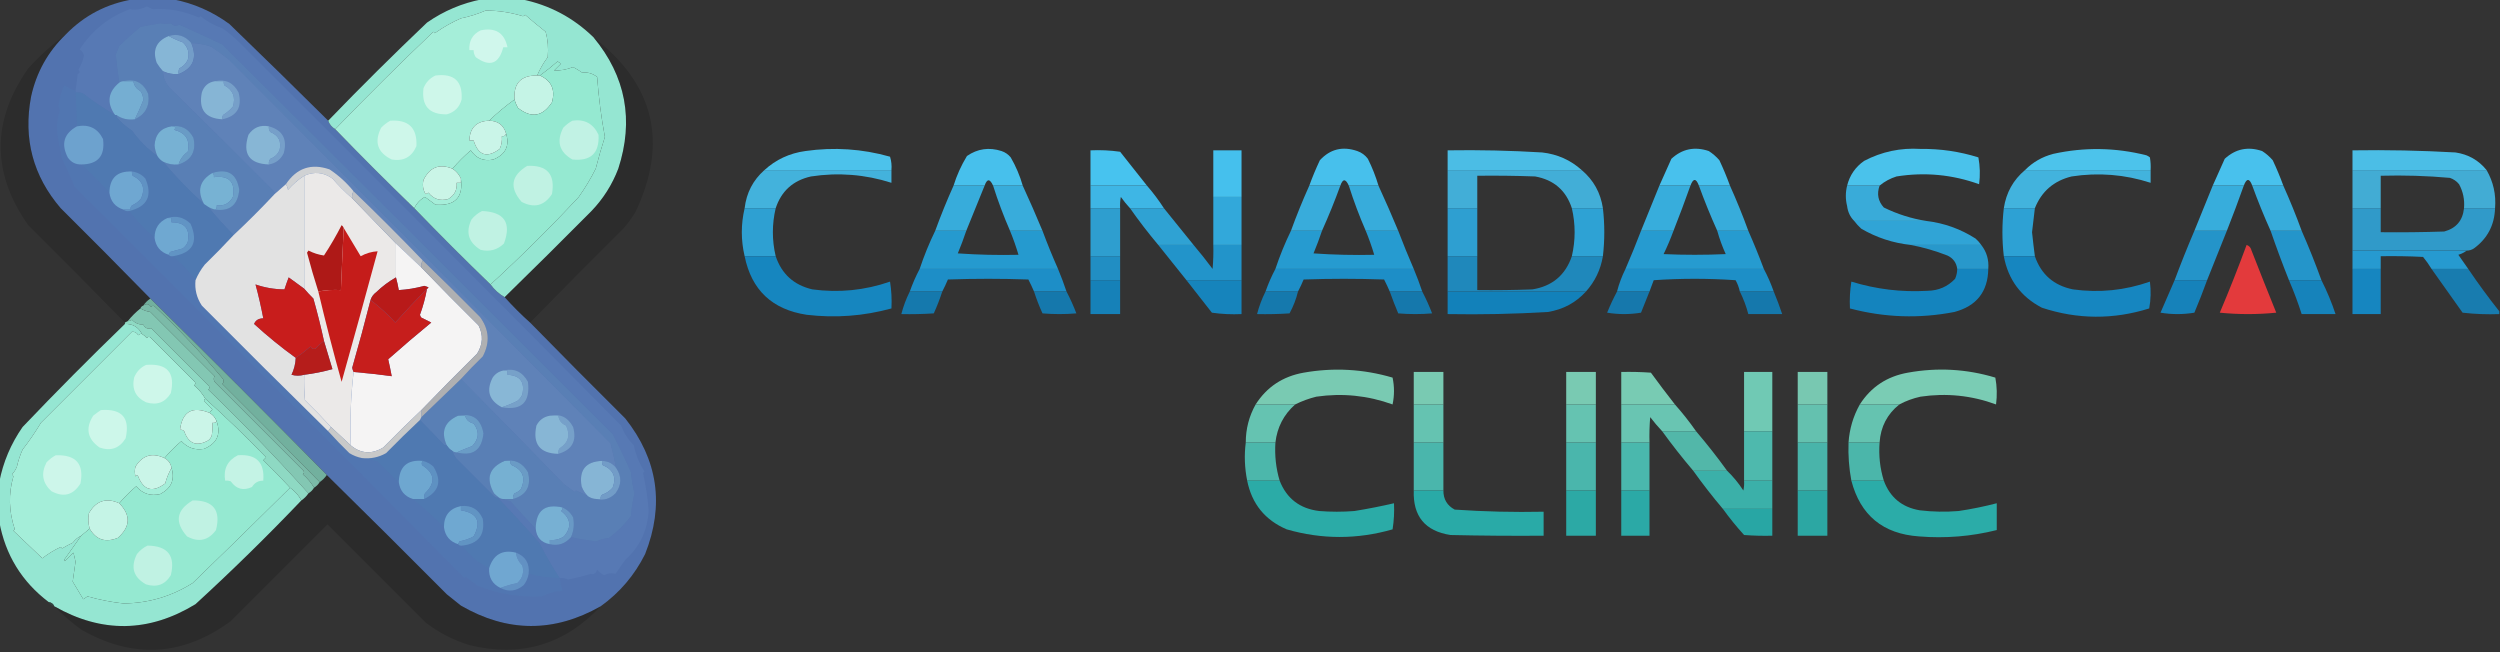 <?xml version="1.0" encoding="UTF-8"?>
<!DOCTYPE svg PUBLIC "-//W3C//DTD SVG 1.1//EN" "http://www.w3.org/Graphics/SVG/1.1/DTD/svg11.dtd">
<svg xmlns="http://www.w3.org/2000/svg" version="1.1" width="1771px" height="462px" style="shape-rendering:geometricPrecision; text-rendering:geometricPrecision; image-rendering:optimizeQuality; fill-rule:evenodd; clip-rule:evenodd" xmlns:xlink="http://www.w3.org/1999/xlink">
<rect width="100%" height="100%" fill="#333333" stroke="none"/>
<g><path style="opacity:1" fill="#5273af" d="M 94.5,-0.5 C 103.833,-0.5 113.167,-0.5 122.5,-0.5C 137.067,2.308 150.4,8.141 162.5,17C 186.006,39.673 209.34,62.507 232.5,85.5C 233.419,88.089 235.086,90.089 237.5,91.5C 255.833,110.5 274.5,129.167 293.5,147.5C 311.167,165.833 329.167,183.833 347.5,201.5C 350.231,205.234 353.564,208.234 357.5,210.5C 363.092,216.758 369.092,222.758 375.5,228.5C 397.798,251.299 420.298,273.965 443,296.5C 466.088,325.708 470.755,357.708 457,392.5C 449.517,407.477 439.017,419.81 425.5,429.5C 392.435,448.265 359.435,448.098 326.5,429C 323.167,426.333 319.833,423.667 316.5,421C 288.299,392.632 259.965,364.465 231.5,336.5C 190.167,294.5 148.5,252.833 106.5,211.5C 85.535,190.035 64.368,168.701 43,147.5C 23.387,124.64 16.387,98.307 22,68.5C 25.779,51.264 33.946,36.597 46.5,24.5C 59.717,10.891 75.717,2.558 94.5,-0.5 Z"/></g>
<g><path style="opacity:1" fill="#95e6d2" d="M 341.5,-0.5 C 350.833,-0.5 360.167,-0.5 369.5,-0.5C 389.143,3.488 406.143,12.488 420.5,26.5C 443.329,54.124 449.163,85.124 438,119.5C 433.673,130.816 427.34,140.816 419,149.5C 398.632,170.035 378.132,190.368 357.5,210.5C 353.564,208.234 350.231,205.234 347.5,201.5C 369.137,181.697 389.97,161.03 410,139.5C 414.516,133.132 418.516,126.466 422,119.5C 423.94,111.904 426.106,104.404 428.5,97C 425.928,83.268 424.094,69.101 423,54.5C 419.76,51.986 416.26,50.986 412.5,51.5C 410.417,50.041 408.25,48.708 406,47.5C 401.648,49.237 397.148,50.071 392.5,50C 394.167,48.333 395.833,46.667 397.5,45C 396.584,44.626 395.75,44.126 395,43.5C 390.965,47.039 386.798,50.372 382.5,53.5C 381.833,53.5 381.167,53.5 380.5,53.5C 382.476,48.883 384.976,44.55 388,40.5C 388.591,34.117 388.091,28.117 386.5,22.5C 381.216,18.321 376.382,14.321 372,10.5C 371.586,10.957 371.086,11.291 370.5,11.5C 361.745,8.789 352.912,7.456 344,7.5C 338.384,9.927 332.55,11.761 326.5,13C 320.291,15.708 314.125,19.208 308,23.5C 307.667,23.167 307.333,22.833 307,22.5C 283.424,44.909 260.257,67.909 237.5,91.5C 235.086,90.089 233.419,88.089 232.5,85.5C 255.327,61.84 278.66,38.673 302.5,16C 314.42,7.7 327.42,2.2 341.5,-0.5 Z"/></g>
<g><path style="opacity:1" fill="#5779b4" d="M 396.5,409.5 C 391.21,401.503 386.377,393.17 382,384.5C 372.392,373.611 362.559,362.945 352.5,352.5C 352.833,352.5 353.167,352.5 353.5,352.5C 354.391,353.11 355.391,353.443 356.5,353.5C 357.952,354.302 359.618,354.802 361.5,355C 367.448,361.772 373.448,368.272 379.5,374.5C 380.082,380.746 383.416,384.413 389.5,385.5C 395.376,386.875 400.376,385.208 404.5,380.5C 410.423,381.825 416.423,382.825 422.5,383.5C 425.314,382.232 428.314,381.399 431.5,381C 437.43,376.614 442.597,371.447 447,365.5C 447.355,360.059 448.189,354.726 449.5,349.5C 448.284,344.872 447.451,339.872 447,334.5C 443.105,325.698 438.772,316.698 434,307.5C 342.776,216.111 250.61,124.111 157.5,31.5C 147.352,26.674 137.186,22.008 127,17.5C 124.804,18.752 122.804,18.419 121,16.5C 118.81,17.05 116.477,17.05 114,16.5C 109.157,17.252 104.324,18.085 99.5,19C 94.299,23.372 89.299,27.872 84.5,32.5C 83.764,34.541 82.931,36.541 82,38.5C 82.644,45.111 83.477,51.778 84.5,58.5C 76.422,65.192 75.422,72.859 81.5,81.5C 73.554,76.819 65.888,71.652 58.5,66C 56.866,65.507 55.199,65.34 53.5,65.5C 53.5,65.167 53.5,64.833 53.5,64.5C 54.108,60.528 54.608,56.528 55,52.5C 56.688,51.675 56.855,50.675 55.5,49.5C 57.39,46.387 58.723,43.054 59.5,39.5C 59.124,37.617 58.124,36.117 56.5,35C 65.114,21.595 76.947,12.095 92,6.5C 96.141,7.306 100.141,6.64 104,4.5C 105.333,5.167 106.667,5.833 108,6.5C 119.132,5.719 130.132,7.719 141,12.5C 141.333,12.167 141.667,11.833 142,11.5C 146.669,15.251 151.836,18.084 157.5,20C 161.817,22.986 165.817,26.32 169.5,30C 259.567,119.735 349.733,210.235 440,301.5C 441.99,306.813 444.99,311.48 449,315.5C 450.365,322.128 452.865,328.295 456.5,334C 456.167,334.333 455.833,334.667 455.5,335C 457.454,343.849 458.787,352.683 459.5,361.5C 458.777,375.606 453.277,387.272 443,396.5C 440.667,399.833 438.333,403.167 436,406.5C 433.326,405.699 430.659,406.032 428,407.5C 426.056,406.561 424.389,405.227 423,403.5C 422.218,406.188 420.718,407.188 418.5,406.5C 413.003,408.208 407.669,409.541 402.5,410.5C 400.591,409.652 398.591,409.318 396.5,409.5 Z"/></g>
<g><path style="opacity:1" fill="#597fb5" d="M 404.5,380.5 C 406.466,376.057 406.966,371.39 406,366.5C 404.264,363.261 401.764,360.927 398.5,359.5C 386.009,356.656 379.675,361.656 379.5,374.5C 373.448,368.272 367.448,361.772 361.5,355C 359.618,354.802 357.952,354.302 356.5,353.5C 358.833,353.5 361.167,353.5 363.5,353.5C 372.984,350.731 376.484,344.397 374,334.5C 370.206,327.867 364.706,325.2 357.5,326.5C 346.48,331.236 343.98,338.903 350,349.5C 351.145,350.636 352.312,351.636 353.5,352.5C 353.167,352.5 352.833,352.5 352.5,352.5C 351.761,352.631 351.094,352.464 350.5,352C 341.333,342.833 332.167,333.667 323,324.5C 321.906,322.922 321.072,321.255 320.5,319.5C 321.391,320.11 322.391,320.443 323.5,320.5C 334.961,323.424 341.295,318.924 342.5,307C 340.631,296.604 334.631,292.437 324.5,294.5C 314.848,298.809 312.181,305.809 316.5,315.5C 315.761,315.631 315.094,315.464 314.5,315C 308.8,309.16 303.133,303.327 297.5,297.5C 297.833,296.833 298.167,296.167 298.5,295.5C 307.833,286.5 317.167,277.5 326.5,268.5C 351.021,293.187 375.354,318.02 399.5,343C 402,344.833 404.5,346.667 407,348.5C 407.333,348.167 407.667,347.833 408,347.5C 410.931,348.716 413.764,350.05 416.5,351.5C 418.297,352.73 420.297,353.396 422.5,353.5C 427.589,354.764 432.089,353.43 436,349.5C 440.402,343.559 440.568,337.559 436.5,331.5C 435.36,325.635 434.027,319.802 432.5,314C 342.865,223.531 252.865,133.031 162.5,42.5C 158.307,39.14 153.974,35.973 149.5,33C 144.715,31.453 140.049,30.62 135.5,30.5C 131.142,25.303 125.809,23.636 119.5,25.5C 110.705,29.095 107.871,35.428 111,44.5C 112.332,46.66 113.832,48.66 115.5,50.5C 115.505,55.425 117.505,59.758 121.5,63.5C 145.803,87.303 169.97,111.303 194,135.5C 194.464,136.094 194.631,136.761 194.5,137.5C 185.167,147.5 175.5,157.167 165.5,166.5C 159.108,160.112 153.108,153.445 147.5,146.5C 149.05,147.441 150.716,148.107 152.5,148.5C 162.812,149.879 168.479,145.212 169.5,134.5C 167.787,123.154 161.453,119.154 150.5,122.5C 141.412,127.778 139.412,135.111 144.5,144.5C 134.112,135.114 124.446,125.114 115.5,114.5C 118.92,116.222 122.586,116.889 126.5,116.5C 135.673,113.5 139.173,107.167 137,97.5C 133.492,91.084 128.326,88.417 121.5,89.5C 113.957,90.703 109.957,95.203 109.5,103C 109.739,105.635 110.406,108.135 111.5,110.5C 104.535,105.535 98.535,99.535 93.5,92.5C 89.571,89.945 86.071,86.945 83,83.5C 82.536,82.906 82.369,82.239 82.5,81.5C 86.351,84.161 90.684,85.161 95.5,84.5C 103.101,80.97 106.267,74.97 105,66.5C 101.491,58.497 95.658,55.497 87.5,57.5C 86.391,57.557 85.391,57.89 84.5,58.5C 83.477,51.778 82.644,45.111 82,38.5C 82.931,36.541 83.764,34.541 84.5,32.5C 89.299,27.872 94.299,23.372 99.5,19C 104.324,18.085 109.157,17.252 114,16.5C 116.477,17.05 118.81,17.05 121,16.5C 122.804,18.419 124.804,18.752 127,17.5C 137.186,22.008 147.352,26.674 157.5,31.5C 250.61,124.111 342.776,216.111 434,307.5C 438.772,316.698 443.105,325.698 447,334.5C 447.451,339.872 448.284,344.872 449.5,349.5C 448.189,354.726 447.355,360.059 447,365.5C 442.597,371.447 437.43,376.614 431.5,381C 428.314,381.399 425.314,382.232 422.5,383.5C 416.423,382.825 410.423,381.825 404.5,380.5 Z"/></g>
<g><path style="opacity:1" fill="#a5eed9" d="M 380.5,53.5 C 369.013,53.321 363.68,58.988 364.5,70.5C 358.212,75.002 352.212,80.002 346.5,85.5C 337.5,85.833 332.833,90.5 332.5,99.5C 333.5,99.5 334.5,99.5 335.5,99.5C 338.775,110.192 344.942,112.192 354,105.5C 355.289,102.649 355.789,99.649 355.5,96.5C 357.179,96.715 358.179,96.048 358.5,94.5C 361.18,103.248 358.18,109.414 349.5,113C 342.696,114.431 337.363,112.264 333.5,106.5C 328.812,110.521 324.479,114.854 320.5,119.5C 311.299,115.738 304.465,118.405 300,127.5C 299.15,131.052 299.65,134.385 301.5,137.5C 302.167,137.167 302.833,136.833 303.5,136.5C 307.161,141.045 311.828,142.545 317.5,141C 321.907,138.425 323.907,134.592 323.5,129.5C 324.5,129.5 325.5,129.5 326.5,129.5C 326.5,128.5 326.5,127.5 326.5,126.5C 328.316,139.855 322.316,146.022 308.5,145C 305.989,143.152 303.489,141.319 301,139.5C 297.608,141.39 295.108,144.056 293.5,147.5C 274.5,129.167 255.833,110.5 237.5,91.5C 260.257,67.909 283.424,44.909 307,22.5C 307.333,22.833 307.667,23.167 308,23.5C 314.125,19.208 320.291,15.708 326.5,13C 332.55,11.761 338.384,9.927 344,7.5C 352.912,7.456 361.745,8.789 370.5,11.5C 371.086,11.291 371.586,10.957 372,10.5C 376.382,14.321 381.216,18.321 386.5,22.5C 388.091,28.117 388.591,34.117 388,40.5C 384.976,44.55 382.476,48.883 380.5,53.5 Z"/></g>
<g><path style="opacity:0.147" fill="#000000" d="M 420.5,26.5 C 463.672,59.856 473.505,101.19 450,150.5C 447.578,154.344 444.911,158.01 442,161.5C 419.632,183.701 397.465,206.035 375.5,228.5C 369.092,222.758 363.092,216.758 357.5,210.5C 378.132,190.368 398.632,170.035 419,149.5C 427.34,140.816 433.673,130.816 438,119.5C 449.163,85.124 443.329,54.124 420.5,26.5 Z"/></g>
<g><path style="opacity:0.147" fill="#000000" d="M 46.5,24.5 C 33.946,36.597 25.779,51.264 22,68.5C 16.387,98.307 23.387,124.64 43,147.5C 64.368,168.701 85.535,190.035 106.5,211.5C 104.5,212.833 102.833,214.5 101.5,216.5C 100.5,216.833 99.833,217.5 99.5,218.5C 96.167,221.167 93.167,224.167 90.5,227.5C 89.833,227.833 89.167,228.167 88.5,228.5C 65.868,205.368 43.035,182.368 20,159.5C -6,122.5 -6,85.5 20,48.5C 28.126,39.532 36.96,31.532 46.5,24.5 Z"/></g>
<g><path style="opacity:1" fill="#86b6d6" d="M 119.5,25.5 C 122.643,27.235 125.976,28.735 129.5,30C 133.203,33.396 134.369,37.563 133,42.5C 131.667,45.167 129.667,47.167 127,48.5C 126.51,49.793 126.343,51.127 126.5,52.5C 122.633,52.758 118.966,52.092 115.5,50.5C 113.832,48.66 112.332,46.66 111,44.5C 107.871,35.428 110.705,29.095 119.5,25.5 Z"/></g>
<g><path style="opacity:1" fill="#739dc8" d="M 119.5,25.5 C 125.809,23.636 131.142,25.303 135.5,30.5C 139.893,41.006 136.893,48.34 126.5,52.5C 126.343,51.127 126.51,49.793 127,48.5C 129.667,47.167 131.667,45.167 133,42.5C 134.369,37.563 133.203,33.396 129.5,30C 125.976,28.735 122.643,27.235 119.5,25.5 Z"/></g>
<g><path style="opacity:1" fill="#5f82b8" d="M 135.5,30.5 C 140.049,30.62 144.715,31.453 149.5,33C 153.974,35.973 158.307,39.14 162.5,42.5C 252.865,133.031 342.865,223.531 432.5,314C 434.027,319.802 435.36,325.635 436.5,331.5C 434.017,328.259 430.684,326.592 426.5,326.5C 414.887,326.953 410.053,332.953 412,344.5C 413.012,347.202 414.512,349.535 416.5,351.5C 413.764,350.05 410.931,348.716 408,347.5C 407.667,347.833 407.333,348.167 407,348.5C 404.5,346.667 402,344.833 399.5,343C 375.354,318.02 351.021,293.187 326.5,268.5C 331.464,263.035 336.63,257.702 342,252.5C 347.224,242.65 346.558,233.317 340,224.5C 326.632,210.965 313.132,197.631 299.5,184.5C 283.5,167.833 267.167,151.5 250.5,135.5C 245.628,129.461 239.961,124.295 233.5,120C 220.509,115.489 210.176,118.989 202.5,130.5C 199.833,132.833 197.167,135.167 194.5,137.5C 194.631,136.761 194.464,136.094 194,135.5C 169.97,111.303 145.803,87.303 121.5,63.5C 117.505,59.758 115.505,55.425 115.5,50.5C 118.966,52.092 122.633,52.758 126.5,52.5C 136.893,48.34 139.893,41.006 135.5,30.5 Z"/></g>
<g><path style="opacity:1" fill="#d0f7ec" d="M 340.5,21.5 C 351.032,19.303 357.366,23.303 359.5,33.5C 358.5,33.5 357.5,33.5 356.5,33.5C 353.446,45.343 346.946,47.676 337,40.5C 335.991,38.975 335.491,37.308 335.5,35.5C 334.5,35.5 333.5,35.5 332.5,35.5C 332.101,28.952 334.768,24.286 340.5,21.5 Z"/></g>
<g><path style="opacity:1" fill="#c5f4e6" d="M 380.5,53.5 C 381.167,53.5 381.833,53.5 382.5,53.5C 390.693,57.232 393.527,63.565 391,72.5C 384.422,82.596 376.422,83.93 367,76.5C 365.878,74.593 365.045,72.593 364.5,70.5C 363.68,58.988 369.013,53.321 380.5,53.5 Z"/></g>
<g><path style="opacity:1" fill="#95e9d1" d="M 347.5,201.5 C 329.167,183.833 311.167,165.833 293.5,147.5C 295.108,144.056 297.608,141.39 301,139.5C 303.489,141.319 305.989,143.152 308.5,145C 322.316,146.022 328.316,139.855 326.5,126.5C 325.219,123.553 323.219,121.219 320.5,119.5C 324.479,114.854 328.812,110.521 333.5,106.5C 337.363,112.264 342.696,114.431 349.5,113C 358.18,109.414 361.18,103.248 358.5,94.5C 356.744,88.612 352.744,85.612 346.5,85.5C 352.212,80.002 358.212,75.002 364.5,70.5C 365.045,72.593 365.878,74.593 367,76.5C 376.422,83.93 384.422,82.596 391,72.5C 393.527,63.565 390.693,57.232 382.5,53.5C 386.798,50.372 390.965,47.039 395,43.5C 395.75,44.126 396.584,44.626 397.5,45C 395.833,46.667 394.167,48.333 392.5,50C 397.148,50.071 401.648,49.237 406,47.5C 408.25,48.708 410.417,50.041 412.5,51.5C 416.26,50.986 419.76,51.986 423,54.5C 424.094,69.101 425.928,83.268 428.5,97C 426.106,104.404 423.94,111.904 422,119.5C 418.516,126.466 414.516,133.132 410,139.5C 389.97,161.03 369.137,181.697 347.5,201.5 Z"/></g>
<g><path style="opacity:1" fill="#cef7ea" d="M 308.5,53.5 C 321.661,51.834 327.828,57.501 327,70.5C 325.5,76 322,79.5 316.5,81C 304.006,81.169 298.506,75.002 300,62.5C 301.688,58.315 304.521,55.315 308.5,53.5 Z"/></g>
<g><path style="opacity:1" fill="#75aed2" d="M 87.5,57.5 C 89.833,57.5 92.167,57.5 94.5,57.5C 94.943,60.624 96.609,62.957 99.5,64.5C 100.851,66.454 101.518,68.621 101.5,71C 99.719,75.609 97.719,80.109 95.5,84.5C 90.684,85.161 86.351,84.161 82.5,81.5C 82.167,81.5 81.833,81.5 81.5,81.5C 75.422,72.859 76.422,65.192 84.5,58.5C 85.391,57.89 86.391,57.557 87.5,57.5 Z"/></g>
<g><path style="opacity:1" fill="#86b5d5" d="M 152.5,57.5 C 154.5,57.5 156.5,57.5 158.5,57.5C 158.351,58.552 158.517,59.552 159,60.5C 165.05,63.786 167.05,68.786 165,75.5C 162.961,77.874 160.628,79.874 158,81.5C 157.517,82.448 157.351,83.448 157.5,84.5C 145.395,83.881 140.562,77.548 143,65.5C 144.546,60.822 147.713,58.156 152.5,57.5 Z"/></g>
<g><path style="opacity:1" fill="#5176b1" d="M 53.5,64.5 C 53.5,64.833 53.5,65.167 53.5,65.5C 53.79,72.797 54.123,80.797 54.5,89.5C 45.263,94.631 43.096,101.965 48,111.5C 50.285,114.892 53.452,116.559 57.5,116.5C 64.412,122.745 71.079,129.412 77.5,136.5C 78.32,142.649 81.653,146.649 87.5,148.5C 88.568,149.434 89.901,149.768 91.5,149.5C 96.803,156.47 102.803,162.804 109.5,168.5C 110.31,174.64 113.643,178.64 119.5,180.5C 120.209,181.404 121.209,181.737 122.5,181.5C 128.51,186.51 133.843,192.177 138.5,198.5C 137.845,205.036 139.345,211.036 143,216.5C 172.701,246.368 202.535,276.035 232.5,305.5C 237.297,310.798 242.297,315.965 247.5,321C 250.309,322.741 253.309,323.908 256.5,324.5C 260.093,325.153 263.759,325.986 267.5,327C 272.422,332.092 277.422,336.925 282.5,341.5C 283.32,347.649 286.654,351.649 292.5,353.5C 300.109,359.772 307.442,366.438 314.5,373.5C 315.31,379.64 318.643,383.64 324.5,385.5C 325.209,386.404 326.209,386.737 327.5,386.5C 332.499,393.488 338.833,398.821 346.5,402.5C 346.097,409.039 348.764,413.706 354.5,416.5C 360.324,419.537 365.824,418.871 371,414.5C 372.845,412.133 374.011,409.467 374.5,406.5C 381.611,408.434 388.944,409.434 396.5,409.5C 396.911,412.553 397.577,415.553 398.5,418.5C 393.59,418.731 388.756,420.064 384,422.5C 368.119,423.27 352.952,420.77 338.5,415C 335.577,412.955 332.743,410.788 330,408.5C 329.667,408.833 329.333,409.167 329,409.5C 237.379,316.879 145.379,224.546 53,132.5C 50.204,125.795 47.204,119.129 44,112.5C 42.376,105.781 41.209,99.281 40.5,93C 40.05,88.271 40.717,83.271 42.5,78C 42.167,77 41.833,76 41.5,75C 41.988,69.957 43.321,65.124 45.5,60.5C 48.104,62.03 50.771,63.363 53.5,64.5 Z"/></g>
<g><path style="opacity:1" fill="#699ac4" d="M 87.5,57.5 C 95.658,55.497 101.491,58.497 105,66.5C 106.267,74.97 103.101,80.97 95.5,84.5C 97.719,80.109 99.719,75.609 101.5,71C 101.518,68.621 100.851,66.454 99.5,64.5C 96.609,62.957 94.943,60.624 94.5,57.5C 92.167,57.5 89.833,57.5 87.5,57.5 Z"/></g>
<g><path style="opacity:1" fill="#4f79b1" d="M 53.5,65.5 C 55.199,65.34 56.866,65.507 58.5,66C 65.888,71.652 73.554,76.819 81.5,81.5C 81.833,81.5 82.167,81.5 82.5,81.5C 82.369,82.239 82.536,82.906 83,83.5C 86.071,86.945 89.571,89.945 93.5,92.5C 98.535,99.535 104.535,105.535 111.5,110.5C 112.473,112.139 113.806,113.473 115.5,114.5C 124.446,125.114 134.112,135.114 144.5,144.5C 145.5,145.167 146.5,145.833 147.5,146.5C 153.108,153.445 159.108,160.112 165.5,166.5C 158.869,173.632 152.036,180.632 145,187.5C 142.289,190.933 140.123,194.6 138.5,198.5C 133.843,192.177 128.51,186.51 122.5,181.5C 136.531,179.259 140.697,171.592 135,158.5C 130.188,153.812 124.688,152.478 118.5,154.5C 112.496,157.162 109.496,161.829 109.5,168.5C 102.803,162.804 96.803,156.47 91.5,149.5C 104.377,146.413 108.21,138.746 103,126.5C 100.448,123.641 97.281,121.974 93.5,121.5C 83.022,121.065 77.688,126.065 77.5,136.5C 71.079,129.412 64.412,122.745 57.5,116.5C 69.376,116.461 74.543,110.461 73,98.5C 69.218,90.86 63.051,87.86 54.5,89.5C 54.123,80.797 53.79,72.797 53.5,65.5 Z"/></g>
<g><path style="opacity:1" fill="#769fc9" d="M 152.5,57.5 C 159.868,55.931 165.368,58.598 169,65.5C 171.701,75.967 167.868,82.3 157.5,84.5C 157.351,83.448 157.517,82.448 158,81.5C 160.628,79.874 162.961,77.874 165,75.5C 167.05,68.786 165.05,63.786 159,60.5C 158.517,59.552 158.351,58.552 158.5,57.5C 156.5,57.5 154.5,57.5 152.5,57.5 Z"/></g>
<g><path style="opacity:1" fill="#cef7ea" d="M 276.5,85.5 C 289.461,84.629 295.628,90.629 295,103.5C 291.672,111.248 285.839,114.414 277.5,113C 267.42,108.092 264.92,100.592 270,90.5C 271.965,88.45 274.132,86.783 276.5,85.5 Z"/></g>
<g><path style="opacity:1" fill="#caf5e8" d="M 346.5,85.5 C 352.744,85.612 356.744,88.612 358.5,94.5C 358.179,96.048 357.179,96.715 355.5,96.5C 355.789,99.649 355.289,102.649 354,105.5C 344.942,112.192 338.775,110.192 335.5,99.5C 334.5,99.5 333.5,99.5 332.5,99.5C 332.833,90.5 337.5,85.833 346.5,85.5 Z"/></g>
<g><path style="opacity:1" fill="#c1f2e4" d="M 405.5,85.5 C 414.138,84.236 420.305,87.57 424,95.5C 424.676,108.49 418.509,114.323 405.5,113C 396.17,107.718 394.004,100.218 399,90.5C 400.965,88.45 403.132,86.783 405.5,85.5 Z"/></g>
<g><path style="opacity:1" fill="#6da2ce" d="M 54.5,89.5 C 63.051,87.86 69.218,90.86 73,98.5C 74.543,110.461 69.376,116.461 57.5,116.5C 53.452,116.559 50.285,114.892 48,111.5C 43.096,101.965 45.263,94.631 54.5,89.5 Z"/></g>
<g><path style="opacity:1" fill="#77b1d3" d="M 121.5,89.5 C 123.942,89.354 124.609,90.187 123.5,92C 131.657,94.149 134.824,99.316 133,107.5C 129.731,109.901 127.564,112.901 126.5,116.5C 122.586,116.889 118.92,116.222 115.5,114.5C 113.806,113.473 112.473,112.139 111.5,110.5C 110.406,108.135 109.739,105.635 109.5,103C 109.957,95.203 113.957,90.703 121.5,89.5 Z"/></g>
<g><path style="opacity:1" fill="#87b6d5" d="M 190.5,89.5 C 190.238,90.978 190.571,92.311 191.5,93.5C 197.393,95.952 199.559,100.285 198,106.5C 196.636,109.363 194.47,111.363 191.5,112.5C 190.571,113.689 190.238,115.022 190.5,116.5C 176.514,115.995 171.68,108.995 176,95.5C 179.506,90.332 184.339,88.332 190.5,89.5 Z"/></g>
<g><path style="opacity:1" fill="#769fc9" d="M 190.5,89.5 C 200.179,92.177 203.679,98.51 201,108.5C 198.856,112.985 195.356,115.651 190.5,116.5C 190.238,115.022 190.571,113.689 191.5,112.5C 194.47,111.363 196.636,109.363 198,106.5C 199.559,100.285 197.393,95.952 191.5,93.5C 190.571,92.311 190.238,90.978 190.5,89.5 Z"/></g>
<g><path style="opacity:1" fill="#699bc5" d="M 121.5,89.5 C 128.326,88.417 133.492,91.084 137,97.5C 139.173,107.167 135.673,113.5 126.5,116.5C 127.564,112.901 129.731,109.901 133,107.5C 134.824,99.316 131.657,94.149 123.5,92C 124.609,90.187 123.942,89.354 121.5,89.5 Z"/></g>
<g><path style="opacity:0.921" fill="#4ecefa" d="M 631.5,120.5 C 601.5,120.5 571.5,120.5 541.5,120.5C 549.645,113.047 559.311,108.547 570.5,107C 590.809,104.097 610.809,105.43 630.5,111C 631.451,114.057 631.784,117.223 631.5,120.5 Z"/></g>
<g><path style="opacity:0.928" fill="#4cccf8" d="M 1331.5,131.5 C 1323.83,131.5 1316.17,131.5 1308.5,131.5C 1310.34,124.167 1314.34,118.333 1320.5,114C 1333.01,107.434 1346.34,104.601 1360.5,105.5C 1374.5,105.314 1388.17,107.314 1401.5,111.5C 1402.66,117.807 1402.83,124.141 1402,130.5C 1383,123.645 1363.5,121.812 1343.5,125C 1339.03,126.402 1335.03,128.569 1331.5,131.5 Z"/></g>
<g><path style="opacity:0.924" fill="#4ecefa" d="M 1523.5,120.5 C 1493.83,120.5 1464.17,120.5 1434.5,120.5C 1440.02,114.898 1446.69,111.064 1454.5,109C 1476.57,104.145 1498.57,104.479 1520.5,110C 1521.42,110.374 1522.25,110.874 1523,111.5C 1523.5,114.482 1523.66,117.482 1523.5,120.5 Z"/></g>
<g><path style="opacity:0.894" fill="#4ecefa" d="M 1120.5,120.5 C 1088.83,120.5 1057.17,120.5 1025.5,120.5C 1025.5,115.833 1025.5,111.167 1025.5,106.5C 1047.86,106.146 1070.19,106.646 1092.5,108C 1103.28,109.23 1112.62,113.397 1120.5,120.5 Z"/></g>
<g><path style="opacity:0.897" fill="#4ecefa" d="M 1761.5,120.5 C 1729.83,120.5 1698.17,120.5 1666.5,120.5C 1666.5,115.833 1666.5,111.167 1666.5,106.5C 1690.86,106.119 1715.19,106.619 1739.5,108C 1748.55,109.351 1755.88,113.518 1761.5,120.5 Z"/></g>
<g><path style="opacity:1" fill="#d0d2d4" d="M 250.5,135.5 C 249.549,136.919 249.216,138.585 249.5,140.5C 244.521,136.188 239.854,131.521 235.5,126.5C 229.239,122.007 222.572,121.341 215.5,124.5C 211.243,127.251 207.41,130.584 204,134.5C 203.79,132.942 203.29,131.609 202.5,130.5C 210.176,118.989 220.509,115.489 233.5,120C 239.961,124.295 245.628,129.461 250.5,135.5 Z"/></g>
<g><path style="opacity:1" fill="#caf5e7" d="M 320.5,119.5 C 323.219,121.219 325.219,123.553 326.5,126.5C 326.5,127.5 326.5,128.5 326.5,129.5C 325.5,129.5 324.5,129.5 323.5,129.5C 323.907,134.592 321.907,138.425 317.5,141C 311.828,142.545 307.161,141.045 303.5,136.5C 302.833,136.833 302.167,137.167 301.5,137.5C 299.65,134.385 299.15,131.052 300,127.5C 304.465,118.405 311.299,115.738 320.5,119.5 Z"/></g>
<g><path style="opacity:1" fill="#6fa7d1" d="M 93.5,121.5 C 93.35,122.552 93.517,123.552 94,124.5C 101.077,127.98 103.077,133.313 100,140.5C 98.261,142.741 96.094,144.408 93.5,145.5C 92.614,146.325 92.281,147.325 92.5,148.5C 90.833,148.5 89.167,148.5 87.5,148.5C 81.653,146.649 78.32,142.649 77.5,136.5C 77.688,126.065 83.022,121.065 93.5,121.5 Z"/></g>
<g><path style="opacity:1" fill="#77b2d3" d="M 150.5,122.5 C 151.404,123.209 151.737,124.209 151.5,125.5C 162.324,124.156 166.824,128.823 165,139.5C 162.572,144.041 158.739,146.041 153.5,145.5C 153.737,146.791 153.404,147.791 152.5,148.5C 150.716,148.107 149.05,147.441 147.5,146.5C 146.5,145.833 145.5,145.167 144.5,144.5C 139.412,135.111 141.412,127.778 150.5,122.5 Z"/></g>
<g><path style="opacity:1" fill="#ebe9e8" d="M 249.5,140.5 C 259.833,151.167 270.167,161.833 280.5,172.5C 280.5,180.5 280.5,188.5 280.5,196.5C 275.446,199.374 270.78,202.874 266.5,207C 264.536,208.451 263.203,210.284 262.5,212.5C 258.425,228.527 254.092,244.527 249.5,260.5C 249.685,261.584 250.018,262.584 250.5,263.5C 248.514,280.468 247.847,297.801 248.5,315.5C 243.833,311.167 239.167,306.833 234.5,302.5C 228.536,296.035 222.369,289.702 216,283.5C 215.501,277.509 215.334,271.509 215.5,265.5C 222.269,264.654 228.936,263.321 235.5,261.5C 233.427,254.733 231.427,248.066 229.5,241.5C 227.322,231.457 224.822,221.457 222,211.5C 219.745,209.28 217.578,206.947 215.5,204.5C 215.5,177.833 215.5,151.167 215.5,124.5C 222.572,121.341 229.239,122.007 235.5,126.5C 239.854,131.521 244.521,136.188 249.5,140.5 Z"/></g>
<g><path style="opacity:0.886" fill="#45c2f1" d="M 541.5,120.5 C 571.5,120.5 601.5,120.5 631.5,120.5C 631.5,123.5 631.5,126.5 631.5,129.5C 612.863,123.547 593.863,122.047 574.5,125C 561.855,127.816 553.522,135.316 549.5,147.5C 542.167,147.5 534.833,147.5 527.5,147.5C 528.766,136.631 533.433,127.631 541.5,120.5 Z"/></g>
<g><path style="opacity:0.865" fill="#44c1f0" d="M 1025.5,120.5 C 1057.17,120.5 1088.83,120.5 1120.5,120.5C 1128.85,127.533 1133.85,136.533 1135.5,147.5C 1128.17,147.5 1120.83,147.5 1113.5,147.5C 1109.36,134.871 1100.7,127.371 1087.5,125C 1073.84,124.5 1060.17,124.333 1046.5,124.5C 1046.5,132.167 1046.5,139.833 1046.5,147.5C 1039.5,147.5 1032.5,147.5 1025.5,147.5C 1025.5,138.5 1025.5,129.5 1025.5,120.5 Z"/></g>
<g><path style="opacity:0.894" fill="#45c2f1" d="M 1434.5,120.5 C 1464.17,120.5 1493.83,120.5 1523.5,120.5C 1523.5,123.5 1523.5,126.5 1523.5,129.5C 1505.2,123.574 1486.53,122.074 1467.5,125C 1454.92,128.085 1446.25,135.585 1441.5,147.5C 1434.17,147.5 1426.83,147.5 1419.5,147.5C 1421.17,136.489 1426.17,127.489 1434.5,120.5 Z"/></g>
<g><path style="opacity:0.85" fill="#44c1f0" d="M 1666.5,120.5 C 1698.17,120.5 1729.83,120.5 1761.5,120.5C 1766.29,128.793 1768.29,137.793 1767.5,147.5C 1760.17,147.5 1752.83,147.5 1745.5,147.5C 1746.03,141.467 1744.87,135.801 1742,130.5C 1740.27,128.383 1738.1,126.883 1735.5,126C 1719.24,124.545 1702.9,124.045 1686.5,124.5C 1686.5,132.167 1686.5,139.833 1686.5,147.5C 1679.83,147.5 1673.17,147.5 1666.5,147.5C 1666.5,138.5 1666.5,129.5 1666.5,120.5 Z"/></g>
<g><path style="opacity:1" fill="#c0f2e3" d="M 373.5,117.5 C 387.642,116.812 393.475,123.478 391,137.5C 385.553,145.815 378.387,147.648 369.5,143C 360.711,132.903 362.044,124.403 373.5,117.5 Z"/></g>
<g><path style="opacity:1" fill="#e2e2e2" d="M 215.5,124.5 C 215.5,151.167 215.5,177.833 215.5,204.5C 211.852,201.858 208.185,199.191 204.5,196.5C 203.42,199.326 202.42,202.159 201.5,205C 194.482,204.969 187.648,203.802 181,201.5C 183.127,209.348 184.96,217.348 186.5,225.5C 183.195,225.541 181.029,226.875 180,229.5C 189.436,238.115 199.27,246.115 209.5,253.5C 209.326,257.693 208.326,261.693 206.5,265.5C 209.446,266.321 212.446,266.321 215.5,265.5C 215.334,271.509 215.501,277.509 216,283.5C 222.369,289.702 228.536,296.035 234.5,302.5C 233.833,303.5 233.167,304.5 232.5,305.5C 202.535,276.035 172.701,246.368 143,216.5C 139.345,211.036 137.845,205.036 138.5,198.5C 140.123,194.6 142.289,190.933 145,187.5C 152.036,180.632 158.869,173.632 165.5,166.5C 175.5,157.167 185.167,147.5 194.5,137.5C 197.167,135.167 199.833,132.833 202.5,130.5C 203.29,131.609 203.79,132.942 204,134.5C 207.41,130.584 211.243,127.251 215.5,124.5 Z"/></g>
<g><path style="opacity:0.955" fill="#49c7f5" d="M 724.5,131.5 C 717.5,131.5 710.5,131.5 703.5,131.5C 701.232,126.499 699.232,126.499 697.5,131.5C 690.167,131.5 682.833,131.5 675.5,131.5C 677.797,124.112 680.963,117.112 685,110.5C 692.518,105.327 700.684,104.161 709.5,107C 712.102,107.883 714.269,109.383 716,111.5C 719.661,117.822 722.495,124.488 724.5,131.5 Z"/></g>
<g><path style="opacity:0.968" fill="#48c7f4" d="M 812.5,131.5 C 799.167,131.5 785.833,131.5 772.5,131.5C 772.5,123.167 772.5,114.833 772.5,106.5C 779.532,106.17 786.532,106.503 793.5,107.5C 799.857,115.519 806.19,123.519 812.5,131.5 Z"/></g>
<g><path style="opacity:0.954" fill="#49c7f5" d="M 976.5,131.5 C 969.5,131.5 962.5,131.5 955.5,131.5C 953.232,126.499 951.232,126.499 949.5,131.5C 942.167,131.5 934.833,131.5 927.5,131.5C 929.711,125.407 932.211,119.407 935,113.5C 942.302,105.584 951.136,103.418 961.5,107C 964.562,108.061 967.062,109.894 969,112.5C 972.074,118.641 974.574,124.974 976.5,131.5 Z"/></g>
<g><path style="opacity:0.959" fill="#49c7f5" d="M 1225.5,131.5 C 1218.17,131.5 1210.83,131.5 1203.5,131.5C 1201.5,126.167 1199.5,126.167 1197.5,131.5C 1190.17,131.5 1182.83,131.5 1175.5,131.5C 1178.32,125.193 1181.15,118.859 1184,112.5C 1191.64,105.449 1200.47,103.616 1210.5,107C 1213.3,108.793 1215.8,110.96 1218,113.5C 1220.79,119.407 1223.29,125.407 1225.5,131.5 Z"/></g>
<g><path style="opacity:0.959" fill="#49c7f5" d="M 1617.5,131.5 C 1610.17,131.5 1602.83,131.5 1595.5,131.5C 1593.5,126.167 1591.5,126.167 1589.5,131.5C 1582.17,131.5 1574.83,131.5 1567.5,131.5C 1570.32,125.193 1573.15,118.859 1576,112.5C 1583.64,105.449 1592.47,103.616 1602.5,107C 1605.3,108.793 1607.8,110.96 1610,113.5C 1612.79,119.407 1615.29,125.407 1617.5,131.5 Z"/></g>
<g><path style="opacity:1" fill="#6092c3" d="M 93.5,121.5 C 97.281,121.974 100.448,123.641 103,126.5C 108.21,138.746 104.377,146.413 91.5,149.5C 89.901,149.768 88.568,149.434 87.5,148.5C 89.167,148.5 90.833,148.5 92.5,148.5C 92.281,147.325 92.614,146.325 93.5,145.5C 96.094,144.408 98.261,142.741 100,140.5C 103.077,133.313 101.077,127.98 94,124.5C 93.517,123.552 93.35,122.552 93.5,121.5 Z"/></g>
<g><path style="opacity:0.969" fill="#3fbbeb" d="M 772.5,131.5 C 785.833,131.5 799.167,131.5 812.5,131.5C 816.885,136.55 820.885,141.884 824.5,147.5C 816.5,147.5 808.5,147.5 800.5,147.5C 798.197,145.022 796.031,142.355 794,139.5C 793.503,142.146 793.336,144.813 793.5,147.5C 786.5,147.5 779.5,147.5 772.5,147.5C 772.5,142.167 772.5,136.833 772.5,131.5 Z"/></g>
<g><path style="opacity:0.975" fill="#46c4f2" d="M 879.5,139.5 C 872.833,139.5 866.167,139.5 859.5,139.5C 859.5,128.5 859.5,117.5 859.5,106.5C 866.167,106.5 872.833,106.5 879.5,106.5C 879.5,117.5 879.5,128.5 879.5,139.5 Z"/></g>
<g><path style="opacity:1" fill="#6b9ec7" d="M 150.5,122.5 C 161.453,119.154 167.787,123.154 169.5,134.5C 168.479,145.212 162.812,149.879 152.5,148.5C 153.404,147.791 153.737,146.791 153.5,145.5C 158.739,146.041 162.572,144.041 165,139.5C 166.824,128.823 162.324,124.156 151.5,125.5C 151.737,124.209 151.404,123.209 150.5,122.5 Z"/></g>
<g><path style="opacity:0.935" fill="#3ab4e5" d="M 1308.5,131.5 C 1316.17,131.5 1323.83,131.5 1331.5,131.5C 1329.42,137.35 1330.42,142.516 1334.5,147C 1344.14,151.714 1354.14,154.88 1364.5,156.5C 1347.5,156.5 1330.5,156.5 1313.5,156.5C 1310.66,153.658 1309,150.158 1308.5,146C 1307.29,141.167 1307.29,136.333 1308.5,131.5 Z"/></g>
<g><path style="opacity:1" fill="#6fa8d1" d="M 118.5,154.5 C 119.5,154.5 120.5,154.5 121.5,154.5C 121.5,155.5 121.5,156.5 121.5,157.5C 130.97,157.474 134.804,162.141 133,171.5C 132.215,173.286 131.049,174.786 129.5,176C 126.5,176.833 123.5,177.667 120.5,178.5C 120.137,179.183 119.804,179.85 119.5,180.5C 113.643,178.64 110.31,174.64 109.5,168.5C 109.496,161.829 112.496,157.162 118.5,154.5 Z"/></g>
<g><path style="opacity:1" fill="#c0f2e3" d="M 341.5,149.5 C 357.308,150.126 362.475,157.793 357,172.5C 352.377,177.021 346.877,178.521 340.5,177C 331.859,171.748 329.693,164.581 334,155.5C 336.114,152.879 338.614,150.879 341.5,149.5 Z"/></g>
<g><path style="opacity:0.956" fill="#38b2e3" d="M 675.5,131.5 C 682.833,131.5 690.167,131.5 697.5,131.5C 693.148,142.238 688.815,152.904 684.5,163.5C 677.167,163.5 669.833,163.5 662.5,163.5C 666.444,152.668 670.777,142.001 675.5,131.5 Z"/></g>
<g><path style="opacity:0.949" fill="#38b2e3" d="M 703.5,131.5 C 710.5,131.5 717.5,131.5 724.5,131.5C 729.344,142.012 734.011,152.679 738.5,163.5C 730.833,163.5 723.167,163.5 715.5,163.5C 710.94,153.046 706.94,142.38 703.5,131.5 Z"/></g>
<g><path style="opacity:0.949" fill="#38b2e3" d="M 927.5,131.5 C 934.833,131.5 942.167,131.5 949.5,131.5C 945.539,142.398 941.206,153.065 936.5,163.5C 929.167,163.5 921.833,163.5 914.5,163.5C 918.444,152.668 922.777,142.001 927.5,131.5 Z"/></g>
<g><path style="opacity:0.955" fill="#38b2e3" d="M 955.5,131.5 C 962.5,131.5 969.5,131.5 976.5,131.5C 981.344,142.012 986.011,152.679 990.5,163.5C 982.833,163.5 975.167,163.5 967.5,163.5C 962.94,153.046 958.94,142.38 955.5,131.5 Z"/></g>
<g><path style="opacity:0.957" fill="#38b2e3" d="M 1175.5,131.5 C 1182.83,131.5 1190.17,131.5 1197.5,131.5C 1193.7,142.232 1189.7,152.899 1185.5,163.5C 1177.83,163.5 1170.17,163.5 1162.5,163.5C 1166.83,152.838 1171.17,142.172 1175.5,131.5 Z"/></g>
<g><path style="opacity:0.955" fill="#38b2e3" d="M 1203.5,131.5 C 1210.83,131.5 1218.17,131.5 1225.5,131.5C 1230.22,142.001 1234.56,152.668 1238.5,163.5C 1231.17,163.5 1223.83,163.5 1216.5,163.5C 1211.8,153.07 1207.46,142.403 1203.5,131.5 Z"/></g>
<g><path style="opacity:0.957" fill="#38b2e3" d="M 1567.5,131.5 C 1574.83,131.5 1582.17,131.5 1589.5,131.5C 1585.7,142.232 1581.7,152.899 1577.5,163.5C 1569.83,163.5 1562.17,163.5 1554.5,163.5C 1558.83,152.838 1563.17,142.172 1567.5,131.5 Z"/></g>
<g><path style="opacity:0.954" fill="#38b2e3" d="M 1595.5,131.5 C 1602.83,131.5 1610.17,131.5 1617.5,131.5C 1622.22,142.001 1626.56,152.668 1630.5,163.5C 1623.17,163.5 1615.83,163.5 1608.5,163.5C 1603.8,153.07 1599.46,142.403 1595.5,131.5 Z"/></g>
<g><path style="opacity:1" fill="#ae1917" d="M 243.5,161.5 C 242.767,176.018 242.101,190.685 241.5,205.5C 235.974,205.179 230.64,205.512 225.5,206.5C 222.625,197.519 219.958,188.352 217.5,179C 217.833,178.5 218.167,178 218.5,177.5C 222.071,179.303 225.738,180.47 229.5,181C 234.045,174.079 238.212,166.912 242,159.5C 242.717,160.044 243.217,160.711 243.5,161.5 Z"/></g>
<g><path style="opacity:0.965" fill="#30a8db" d="M 1313.5,156.5 C 1330.5,156.5 1347.5,156.5 1364.5,156.5C 1377.16,157.998 1388.83,162.165 1399.5,169C 1401.04,170.371 1402.37,171.871 1403.5,173.5C 1386.83,173.5 1370.17,173.5 1353.5,173.5C 1340.99,172.163 1329.32,168.329 1318.5,162C 1316.63,160.296 1314.96,158.463 1313.5,156.5 Z"/></g>
<g><path style="opacity:0.883" fill="#30a8dc" d="M 1666.5,147.5 C 1673.17,147.5 1679.83,147.5 1686.5,147.5C 1686.5,153.167 1686.5,158.833 1686.5,164.5C 1701.5,164.667 1716.5,164.5 1731.5,164C 1739.95,161.714 1744.62,156.214 1745.5,147.5C 1752.83,147.5 1760.17,147.5 1767.5,147.5C 1767.09,159.5 1762.09,169 1752.5,176C 1750.98,177.009 1749.31,177.509 1747.5,177.5C 1720.5,177.5 1693.5,177.5 1666.5,177.5C 1666.5,167.5 1666.5,157.5 1666.5,147.5 Z"/></g>
<g><path style="opacity:0.95" fill="#30a8dc" d="M 800.5,147.5 C 808.5,147.5 816.5,147.5 824.5,147.5C 831.489,156.127 838.489,164.794 845.5,173.5C 837.167,173.5 828.833,173.5 820.5,173.5C 813.45,165.118 806.784,156.452 800.5,147.5 Z"/></g>
<g><path style="opacity:0.975" fill="#33abde" d="M 859.5,139.5 C 866.167,139.5 872.833,139.5 879.5,139.5C 879.5,150.833 879.5,162.167 879.5,173.5C 872.833,173.5 866.167,173.5 859.5,173.5C 859.5,162.167 859.5,150.833 859.5,139.5 Z"/></g>
<g><path style="opacity:1" fill="#c0c2c5" d="M 250.5,135.5 C 267.167,151.5 283.5,167.833 299.5,184.5C 298.549,185.919 298.216,187.585 298.5,189.5C 292.5,183.833 286.5,178.167 280.5,172.5C 270.167,161.833 259.833,151.167 249.5,140.5C 249.216,138.585 249.549,136.919 250.5,135.5 Z"/></g>
<g><path style="opacity:1" fill="#6194c4" d="M 118.5,154.5 C 124.688,152.478 130.188,153.812 135,158.5C 140.697,171.592 136.531,179.259 122.5,181.5C 121.209,181.737 120.209,181.404 119.5,180.5C 119.804,179.85 120.137,179.183 120.5,178.5C 123.5,177.667 126.5,176.833 129.5,176C 131.049,174.786 132.215,173.286 133,171.5C 134.804,162.141 130.97,157.474 121.5,157.5C 121.5,156.5 121.5,155.5 121.5,154.5C 120.5,154.5 119.5,154.5 118.5,154.5 Z"/></g>
<g><path style="opacity:1" fill="#f5f4f4" d="M 280.5,172.5 C 286.5,178.167 292.5,183.833 298.5,189.5C 311.798,203.299 325.298,216.965 339,230.5C 342.432,237.305 342.098,243.972 338,250.5C 324.631,263.701 311.465,277.035 298.5,290.5C 289.368,299.131 280.368,307.964 271.5,317C 263.319,321.956 255.652,321.456 248.5,315.5C 247.847,297.801 248.514,280.468 250.5,263.5C 259.527,264.281 268.527,265.281 277.5,266.5C 276.735,262.402 275.902,258.402 275,254.5C 285.045,245.617 295.211,236.95 305.5,228.5C 303.176,227.338 300.842,226.171 298.5,225C 297.978,224.439 297.645,223.772 297.5,223C 299.718,216.961 301.384,210.794 302.5,204.5C 303.043,204.44 303.376,204.107 303.5,203.5C 302.5,203.167 301.5,202.833 300.5,202.5C 294.595,204.144 288.595,205.144 282.5,205.5C 281.99,202.461 281.323,199.461 280.5,196.5C 280.5,188.5 280.5,180.5 280.5,172.5 Z"/></g>
<g><path style="opacity:0.94" fill="#ee3b3d" d="M 1591.5,173.5 C 1593.34,174.122 1594.5,175.456 1595,177.5C 1600.74,192.206 1606.57,206.873 1612.5,221.5C 1599.17,222.833 1585.83,222.833 1572.5,221.5C 1579.23,205.623 1585.57,189.623 1591.5,173.5 Z"/></g>
<g><path style="opacity:0.959" fill="#2ea5d9" d="M 527.5,147.5 C 534.833,147.5 542.167,147.5 549.5,147.5C 546.833,158.833 546.833,170.167 549.5,181.5C 542.167,181.5 534.833,181.5 527.5,181.5C 524.833,170.167 524.833,158.833 527.5,147.5 Z"/></g>
<g><path style="opacity:0.941" fill="#2ea5d9" d="M 772.5,147.5 C 779.5,147.5 786.5,147.5 793.5,147.5C 793.5,158.833 793.5,170.167 793.5,181.5C 786.5,181.5 779.5,181.5 772.5,181.5C 772.5,170.167 772.5,158.833 772.5,147.5 Z"/></g>
<g><path style="opacity:0.953" fill="#2ea5d9" d="M 1025.5,147.5 C 1032.5,147.5 1039.5,147.5 1046.5,147.5C 1046.5,158.833 1046.5,170.167 1046.5,181.5C 1039.5,181.5 1032.5,181.5 1025.5,181.5C 1025.5,170.167 1025.5,158.833 1025.5,147.5 Z"/></g>
<g><path style="opacity:0.966" fill="#2ea5d9" d="M 1113.5,147.5 C 1120.83,147.5 1128.17,147.5 1135.5,147.5C 1136.81,158.84 1136.81,170.173 1135.5,181.5C 1128.17,181.5 1120.83,181.5 1113.5,181.5C 1116.12,170.174 1116.12,158.841 1113.5,147.5 Z"/></g>
<g><path style="opacity:0.946" fill="#279dd3" d="M 1353.5,173.5 C 1370.17,173.5 1386.83,173.5 1403.5,173.5C 1407.35,178.397 1409.02,184.063 1408.5,190.5C 1401.17,190.5 1393.83,190.5 1386.5,190.5C 1385.92,186.08 1383.59,182.914 1379.5,181C 1370.95,177.666 1362.28,175.166 1353.5,173.5 Z"/></g>
<g><path style="opacity:0.969" fill="#2ea5d9" d="M 1419.5,147.5 C 1426.83,147.5 1434.17,147.5 1441.5,147.5C 1440.83,153.159 1440.17,158.825 1439.5,164.5C 1440.09,170.186 1440.75,175.853 1441.5,181.5C 1434.17,181.5 1426.83,181.5 1419.5,181.5C 1418.19,170.171 1418.19,158.838 1419.5,147.5 Z"/></g>
<g><path style="opacity:0.988" fill="#269bd1" d="M 1666.5,177.5 C 1693.5,177.5 1720.5,177.5 1747.5,177.5C 1745.75,178.792 1743.75,179.792 1741.5,180.5C 1743.86,183.851 1746.19,187.185 1748.5,190.5C 1739.83,190.5 1731.17,190.5 1722.5,190.5C 1720.72,187.546 1718.72,184.713 1716.5,182C 1706.51,181.5 1696.51,181.334 1686.5,181.5C 1686.5,184.5 1686.5,187.5 1686.5,190.5C 1679.83,190.5 1673.17,190.5 1666.5,190.5C 1666.5,186.167 1666.5,181.833 1666.5,177.5 Z"/></g>
<g><path style="opacity:0.989" fill="#269cd1" d="M 662.5,163.5 C 669.833,163.5 677.167,163.5 684.5,163.5C 682.703,168.887 680.703,174.221 678.5,179.5C 692.818,180.499 707.151,180.833 721.5,180.5C 719.786,174.737 717.786,169.07 715.5,163.5C 723.167,163.5 730.833,163.5 738.5,163.5C 741.893,172.618 745.56,181.618 749.5,190.5C 716.833,190.5 684.167,190.5 651.5,190.5C 654.597,181.195 658.264,172.195 662.5,163.5 Z"/></g>
<g><path style="opacity:0.987" fill="#269cd1" d="M 914.5,163.5 C 921.833,163.5 929.167,163.5 936.5,163.5C 934.703,168.887 932.703,174.221 930.5,179.5C 944.818,180.499 959.151,180.833 973.5,180.5C 971.783,174.733 969.783,169.066 967.5,163.5C 975.167,163.5 982.833,163.5 990.5,163.5C 993.972,172.585 997.639,181.585 1001.5,190.5C 968.833,190.5 936.167,190.5 903.5,190.5C 906.6,181.183 910.267,172.183 914.5,163.5 Z"/></g>
<g><path style="opacity:0.987" fill="#269cd1" d="M 1162.5,163.5 C 1170.17,163.5 1177.83,163.5 1185.5,163.5C 1183.46,169.111 1181.13,174.611 1178.5,180C 1193.17,180.667 1207.83,180.667 1222.5,180C 1220.07,174.646 1218.07,169.146 1216.5,163.5C 1223.83,163.5 1231.17,163.5 1238.5,163.5C 1242.4,172.319 1246.07,181.319 1249.5,190.5C 1216.83,190.5 1184.17,190.5 1151.5,190.5C 1155.36,181.58 1159.03,172.58 1162.5,163.5 Z"/></g>
<g><path style="opacity:0.982" fill="#1d90c9" d="M 651.5,190.5 C 684.167,190.5 716.833,190.5 749.5,190.5C 751.697,195.756 753.697,201.089 755.5,206.5C 747.833,206.5 740.167,206.5 732.5,206.5C 731.266,203.636 729.932,200.803 728.5,198C 709.5,197.333 690.5,197.333 671.5,198C 670.263,200.969 668.93,203.803 667.5,206.5C 659.833,206.5 652.167,206.5 644.5,206.5C 646.463,200.924 648.796,195.591 651.5,190.5 Z"/></g>
<g><path style="opacity:0.941" fill="#2094cc" d="M 772.5,181.5 C 779.5,181.5 786.5,181.5 793.5,181.5C 793.5,187.167 793.5,192.833 793.5,198.5C 786.5,198.5 779.5,198.5 772.5,198.5C 772.5,192.833 772.5,187.167 772.5,181.5 Z"/></g>
<g><path style="opacity:0.977" fill="#2296cd" d="M 820.5,173.5 C 828.833,173.5 837.167,173.5 845.5,173.5C 850.136,178.979 854.636,184.646 859,190.5C 859.499,184.843 859.666,179.176 859.5,173.5C 866.167,173.5 872.833,173.5 879.5,173.5C 879.5,181.833 879.5,190.167 879.5,198.5C 866.5,198.5 853.5,198.5 840.5,198.5C 833.864,190.191 827.197,181.858 820.5,173.5 Z"/></g>
<g><path style="opacity:0.982" fill="#1d90c9" d="M 903.5,190.5 C 936.167,190.5 968.833,190.5 1001.5,190.5C 1003.7,195.751 1005.7,201.084 1007.5,206.5C 999.833,206.5 992.167,206.5 984.5,206.5C 983.266,203.636 981.932,200.803 980.5,198C 961.5,197.333 942.5,197.333 923.5,198C 922.263,200.969 920.93,203.803 919.5,206.5C 911.833,206.5 904.167,206.5 896.5,206.5C 898.462,200.929 900.795,195.596 903.5,190.5 Z"/></g>
<g><path style="opacity:0.985" fill="#1d90c9" d="M 1151.5,190.5 C 1184.17,190.5 1216.83,190.5 1249.5,190.5C 1252.21,195.596 1254.54,200.929 1256.5,206.5C 1248.5,206.5 1240.5,206.5 1232.5,206.5C 1231.9,203.702 1230.9,201.035 1229.5,198.5C 1210.17,197.167 1190.83,197.167 1171.5,198.5C 1170.49,201.195 1169.49,203.862 1168.5,206.5C 1160.83,206.5 1153.17,206.5 1145.5,206.5C 1146.94,200.954 1148.94,195.62 1151.5,190.5 Z"/></g>
<g><path style="opacity:0.961" fill="#2498cf" d="M 1554.5,163.5 C 1562.17,163.5 1569.83,163.5 1577.5,163.5C 1572.83,175.167 1568.17,186.833 1563.5,198.5C 1555.83,198.5 1548.17,198.5 1540.5,198.5C 1544.89,186.716 1549.56,175.05 1554.5,163.5 Z"/></g>
<g><path style="opacity:0.967" fill="#2498cf" d="M 1608.5,163.5 C 1615.83,163.5 1623.17,163.5 1630.5,163.5C 1635.54,174.943 1640.21,186.61 1644.5,198.5C 1636.83,198.5 1629.17,198.5 1621.5,198.5C 1616.88,186.932 1612.55,175.265 1608.5,163.5 Z"/></g>
<g><path style="opacity:0.909" fill="#1d90c8" d="M 1025.5,181.5 C 1032.5,181.5 1039.5,181.5 1046.5,181.5C 1046.5,189.5 1046.5,197.5 1046.5,205.5C 1059.5,205.667 1072.5,205.5 1085.5,205C 1099.56,202.777 1108.89,194.944 1113.5,181.5C 1120.83,181.5 1128.17,181.5 1135.5,181.5C 1133.87,191.083 1129.87,199.416 1123.5,206.5C 1090.83,206.5 1058.17,206.5 1025.5,206.5C 1025.5,198.167 1025.5,189.833 1025.5,181.5 Z"/></g>
<g><path style="opacity:1" fill="#c51c1a" d="M 243.5,161.5 C 247.489,168.139 251.489,174.806 255.5,181.5C 259.313,179.412 263.313,178.245 267.5,178C 259.122,208.901 250.622,239.735 242,270.5C 236.054,249.263 230.554,227.93 225.5,206.5C 230.64,205.512 235.974,205.179 241.5,205.5C 242.101,190.685 242.767,176.018 243.5,161.5 Z"/></g>
<g><path style="opacity:1" fill="#b81a19" d="M 280.5,196.5 C 281.323,199.461 281.99,202.461 282.5,205.5C 288.595,205.144 294.595,204.144 300.5,202.5C 301.5,202.833 302.5,203.167 303.5,203.5C 303.376,204.107 303.043,204.44 302.5,204.5C 294.838,212.329 287.338,220.329 280,228.5C 274.648,222.648 268.815,217.315 262.5,212.5C 263.203,210.284 264.536,208.451 266.5,207C 270.78,202.874 275.446,199.374 280.5,196.5 Z"/></g>
<g><path style="opacity:0.983" fill="#1687c1" d="M 527.5,181.5 C 534.833,181.5 542.167,181.5 549.5,181.5C 553.759,194.141 562.425,201.975 575.5,205C 594.246,207.532 612.58,205.699 630.5,199.5C 631.496,205.798 631.83,212.132 631.5,218.5C 611.792,223.904 591.792,225.404 571.5,223C 547.035,219.311 532.368,205.478 527.5,181.5 Z"/></g>
<g><path style="opacity:0.941" fill="#1586c0" d="M 772.5,198.5 C 779.5,198.5 786.5,198.5 793.5,198.5C 793.5,206.5 793.5,214.5 793.5,222.5C 786.5,222.5 779.5,222.5 772.5,222.5C 772.5,214.5 772.5,206.5 772.5,198.5 Z"/></g>
<g><path style="opacity:0.969" fill="#1687c1" d="M 840.5,198.5 C 853.5,198.5 866.5,198.5 879.5,198.5C 879.5,206.5 879.5,214.5 879.5,222.5C 872.468,222.83 865.468,222.497 858.5,221.5C 852.476,213.815 846.476,206.148 840.5,198.5 Z"/></g>
<g><path style="opacity:0.991" fill="#1585bf" d="M 1386.5,190.5 C 1393.83,190.5 1401.17,190.5 1408.5,190.5C 1408.21,206.633 1400.21,216.8 1384.5,221C 1359.67,225.821 1335.01,224.988 1310.5,218.5C 1310.17,212.132 1310.5,205.798 1311.5,199.5C 1329.1,204.919 1347.1,207.086 1365.5,206C 1373.25,205.868 1379.75,203.034 1385,197.5C 1385.98,195.26 1386.48,192.927 1386.5,190.5 Z"/></g>
<g><path style="opacity:0.986" fill="#1687c1" d="M 1419.5,181.5 C 1426.83,181.5 1434.17,181.5 1441.5,181.5C 1445.94,194.429 1454.94,202.262 1468.5,205C 1487.11,207.569 1505.28,205.736 1523,199.5C 1523.83,205.859 1523.66,212.193 1522.5,218.5C 1497.07,226.479 1471.74,226.312 1446.5,218C 1431.6,210.26 1422.6,198.093 1419.5,181.5 Z"/></g>
<g><path style="opacity:0.956" fill="#1586c0" d="M 1540.5,198.5 C 1548.17,198.5 1555.83,198.5 1563.5,198.5C 1560.7,206.217 1557.7,213.884 1554.5,221.5C 1546.5,222.833 1538.5,222.833 1530.5,221.5C 1533.86,213.732 1537.19,206.066 1540.5,198.5 Z"/></g>
<g><path style="opacity:0.962" fill="#1586c0" d="M 1621.5,198.5 C 1629.17,198.5 1636.83,198.5 1644.5,198.5C 1648.4,206.192 1651.74,214.192 1654.5,222.5C 1646.5,222.5 1638.5,222.5 1630.5,222.5C 1627.9,214.352 1624.9,206.352 1621.5,198.5 Z"/></g>
<g><path style="opacity:1" fill="#c81d1c" d="M 215.5,204.5 C 217.578,206.947 219.745,209.28 222,211.5C 224.822,221.457 227.322,231.457 229.5,241.5C 227.396,243.099 225.396,244.932 223.5,247C 222.004,247.507 220.837,247.007 220,245.5C 216.605,248.407 213.105,251.073 209.5,253.5C 199.27,246.115 189.436,238.115 180,229.5C 181.029,226.875 183.195,225.541 186.5,225.5C 184.96,217.348 183.127,209.348 181,201.5C 187.648,203.802 194.482,204.969 201.5,205C 202.42,202.159 203.42,199.326 204.5,196.5C 208.185,199.191 211.852,201.858 215.5,204.5 Z"/></g>
<g><path style="opacity:0.977" fill="#1283bd" d="M 1025.5,206.5 C 1058.17,206.5 1090.83,206.5 1123.5,206.5C 1116.31,214.434 1107.31,219.268 1096.5,221C 1072.87,222.427 1049.2,222.927 1025.5,222.5C 1025.5,217.167 1025.5,211.833 1025.5,206.5 Z"/></g>
<g><path style="opacity:1" fill="#1686c0" d="M 1666.5,190.5 C 1673.17,190.5 1679.83,190.5 1686.5,190.5C 1686.5,201.167 1686.5,211.833 1686.5,222.5C 1679.83,222.5 1673.17,222.5 1666.5,222.5C 1666.5,211.833 1666.5,201.167 1666.5,190.5 Z"/></g>
<g><path style="opacity:1" fill="#afb0b2" d="M 299.5,184.5 C 313.132,197.631 326.632,210.965 340,224.5C 346.558,233.317 347.224,242.65 342,252.5C 336.63,257.702 331.464,263.035 326.5,268.5C 317.167,277.5 307.833,286.5 298.5,295.5C 298.5,293.833 298.5,292.167 298.5,290.5C 311.465,277.035 324.631,263.701 338,250.5C 342.098,243.972 342.432,237.305 339,230.5C 325.298,216.965 311.798,203.299 298.5,189.5C 298.216,187.585 298.549,185.919 299.5,184.5 Z"/></g>
<g><path style="opacity:0.882" fill="#1282bd" d="M 644.5,206.5 C 652.167,206.5 659.833,206.5 667.5,206.5C 665.796,211.778 663.796,216.944 661.5,222C 653.841,222.5 646.174,222.666 638.5,222.5C 639.94,216.954 641.94,211.62 644.5,206.5 Z"/></g>
<g><path style="opacity:0.876" fill="#1282bd" d="M 732.5,206.5 C 740.167,206.5 747.833,206.5 755.5,206.5C 758.105,211.456 760.438,216.623 762.5,222C 754.5,222.667 746.5,222.667 738.5,222C 736.204,216.944 734.204,211.778 732.5,206.5 Z"/></g>
<g><path style="opacity:0.883" fill="#1282bd" d="M 896.5,206.5 C 904.167,206.5 911.833,206.5 919.5,206.5C 918.188,211.935 916.188,217.101 913.5,222C 905.841,222.5 898.174,222.666 890.5,222.5C 891.94,216.954 893.94,211.62 896.5,206.5 Z"/></g>
<g><path style="opacity:0.878" fill="#1282bd" d="M 984.5,206.5 C 992.167,206.5 999.833,206.5 1007.5,206.5C 1010.11,211.456 1012.44,216.623 1014.5,222C 1006.5,222.667 998.5,222.667 990.5,222C 988.357,216.883 986.357,211.716 984.5,206.5 Z"/></g>
<g><path style="opacity:0.87" fill="#1282bd" d="M 1145.5,206.5 C 1153.17,206.5 1160.83,206.5 1168.5,206.5C 1166.51,211.471 1164.51,216.471 1162.5,221.5C 1154.5,222.833 1146.5,222.833 1138.5,221.5C 1140.61,216.289 1142.94,211.289 1145.5,206.5 Z"/></g>
<g><path style="opacity:0.876" fill="#1282bd" d="M 1232.5,206.5 C 1240.5,206.5 1248.5,206.5 1256.5,206.5C 1258.7,211.763 1260.7,217.096 1262.5,222.5C 1254.5,222.5 1246.5,222.5 1238.5,222.5C 1237.06,216.954 1235.06,211.62 1232.5,206.5 Z"/></g>
<g><path style="opacity:0.879" fill="#1586c0" d="M 1722.5,190.5 C 1731.17,190.5 1739.83,190.5 1748.5,190.5C 1755.45,200.781 1762.78,210.781 1770.5,220.5C 1770.5,221.167 1770.5,221.833 1770.5,222.5C 1761.81,222.831 1753.14,222.498 1744.5,221.5C 1737.14,211.149 1729.81,200.815 1722.5,190.5 Z"/></g>
<g><path style="opacity:1" fill="#c61e1c" d="M 302.5,204.5 C 301.384,210.794 299.718,216.961 297.5,223C 297.645,223.772 297.978,224.439 298.5,225C 300.842,226.171 303.176,227.338 305.5,228.5C 295.211,236.95 285.045,245.617 275,254.5C 275.902,258.402 276.735,262.402 277.5,266.5C 268.527,265.281 259.527,264.281 250.5,263.5C 250.018,262.584 249.685,261.584 249.5,260.5C 254.092,244.527 258.425,228.527 262.5,212.5C 268.815,217.315 274.648,222.648 280,228.5C 287.338,220.329 294.838,212.329 302.5,204.5 Z"/></g>
<g><path style="opacity:1" fill="#95e6d2" d="M 88.5,229.5 C 93.986,229.325 97.986,231.659 100.5,236.5C 99.504,236.414 98.671,236.748 98,237.5C 96.887,235.671 95.387,234.837 93.5,235C 71.946,256.554 50.446,278.054 29,299.5C 25.026,306.108 20.693,312.441 16,318.5C 14.268,322.363 12.934,326.363 12,330.5C 11.208,332.587 10.041,334.421 8.5,336C 8.957,336.414 9.291,336.914 9.5,337.5C 5.914,349.802 6.247,362.302 10.5,375C 10.167,375.333 9.833,375.667 9.5,376C 16.333,382.5 23.167,389 30,395.5C 33.963,392.346 38.296,389.679 43,387.5C 43.333,387.833 43.667,388.167 44,388.5C 46.421,387.039 48.921,385.706 51.5,384.5C 53.122,382.359 55.122,380.692 57.5,379.5C 53.51,385.16 49.51,390.827 45.5,396.5C 45.667,396.833 45.833,397.167 46,397.5C 48,395.5 50,393.5 52,391.5C 52.665,393.966 53.165,396.133 53.5,398C 52.833,402.667 52.167,407.333 51.5,412C 53.996,416.134 56.496,420.301 59,424.5C 60,423.833 61,423.167 62,422.5C 70.371,424.867 78.871,426.534 87.5,427.5C 105.249,427.283 121.582,422.45 136.5,413C 159.727,390.605 182.727,368.105 205.5,345.5C 208.903,347.9 211.57,350.9 213.5,354.5C 189.31,379.857 164.31,404.357 138.5,428C 105.444,448.153 72.111,448.653 38.5,429.5C 37.738,427.738 36.404,426.738 34.5,426.5C 15.452,412.077 3.785,393.077 -0.5,369.5C -0.5,360.167 -0.5,350.833 -0.5,341.5C 2.2,327.42 7.7,314.42 16,302.5C 39.673,277.66 63.84,253.327 88.5,229.5 Z"/></g>
<g><path style="opacity:1" fill="#a4eed9" d="M 100.5,236.5 C 101.794,237.29 102.961,238.29 104,239.5C 104.718,238.549 105.551,238.383 106.5,239C 117,249.5 127.5,260 138,270.5C 138.617,271.449 138.451,272.282 137.5,273C 140.754,275.747 143.42,278.914 145.5,282.5C 144.475,282.897 144.308,283.563 145,284.5C 146.833,286.333 148.667,288.167 150.5,290C 149.619,290.708 148.953,291.542 148.5,292.5C 136.178,287.489 129.178,291.489 127.5,304.5C 128.675,304.281 129.675,304.614 130.5,305.5C 133.614,314.391 139.281,316.558 147.5,312C 148.701,311.097 149.535,309.931 150,308.5C 150.498,305.518 150.665,302.518 150.5,299.5C 151.791,299.737 152.791,299.404 153.5,298.5C 156.667,307.675 153.667,314.175 144.5,318C 138.17,319.057 132.837,317.223 128.5,312.5C 124.146,316.188 120.146,320.188 116.5,324.5C 107.863,320.431 101.03,322.431 96,330.5C 95.333,332.833 95.333,335.167 96,337.5C 96.414,337.043 96.914,336.709 97.5,336.5C 101.388,347.31 107.888,349.31 117,342.5C 118.053,338.585 119.553,334.918 121.5,331.5C 124.023,339.734 121.356,345.901 113.5,350C 106.711,351.604 101.044,349.771 96.5,344.5C 92.146,348.188 88.146,352.188 84.5,356.5C 75.257,352.368 68.091,354.702 63,363.5C 62.322,367.221 62.489,370.888 63.5,374.5C 61.519,376.144 59.519,377.81 57.5,379.5C 55.122,380.692 53.122,382.359 51.5,384.5C 48.921,385.706 46.421,387.039 44,388.5C 43.667,388.167 43.333,387.833 43,387.5C 38.296,389.679 33.963,392.346 30,395.5C 23.167,389 16.333,382.5 9.5,376C 9.833,375.667 10.167,375.333 10.5,375C 6.247,362.302 5.914,349.802 9.5,337.5C 9.291,336.914 8.957,336.414 8.5,336C 10.041,334.421 11.208,332.587 12,330.5C 12.934,326.363 14.268,322.363 16,318.5C 20.693,312.441 25.026,306.108 29,299.5C 50.446,278.054 71.946,256.554 93.5,235C 95.387,234.837 96.887,235.671 98,237.5C 98.671,236.748 99.504,236.414 100.5,236.5 Z"/></g>
<g><path style="opacity:1" fill="#b51d1b" d="M 229.5,241.5 C 231.427,248.066 233.427,254.733 235.5,261.5C 228.936,263.321 222.269,264.654 215.5,265.5C 212.446,266.321 209.446,266.321 206.5,265.5C 208.326,261.693 209.326,257.693 209.5,253.5C 213.105,251.073 216.605,248.407 220,245.5C 220.837,247.007 222.004,247.507 223.5,247C 225.396,244.932 227.396,243.099 229.5,241.5 Z"/></g>
<g><path style="opacity:1" fill="#cef7ea" d="M 103.5,258.5 C 118.456,257.286 124.29,263.953 121,278.5C 116.983,285.138 111.15,287.304 103.5,285C 96.097,281.485 93.263,275.652 95,267.5C 96.688,263.315 99.521,260.315 103.5,258.5 Z"/></g>
<g><path style="opacity:0.951" fill="#7dd2b9" d="M 917.5,286.5 C 908.167,286.5 898.833,286.5 889.5,286.5C 897.415,274.126 908.748,266.626 923.5,264C 944.786,260.246 965.786,261.413 986.5,267.5C 987.833,273.833 987.833,280.167 986.5,286.5C 968.96,280.162 950.96,278.329 932.5,281C 927.272,282.284 922.272,284.117 917.5,286.5 Z"/></g>
<g><path style="opacity:0.96" fill="#7dd2b9" d="M 1345.5,286.5 C 1336.17,286.5 1326.83,286.5 1317.5,286.5C 1325.42,274.126 1336.75,266.626 1351.5,264C 1372.47,260.193 1393.14,261.359 1413.5,267.5C 1414.66,273.807 1414.83,280.141 1414,286.5C 1396.66,280.129 1378.83,278.296 1360.5,281C 1355.19,282.159 1350.19,283.992 1345.5,286.5 Z"/></g>
<g><path style="opacity:0.95" fill="#7dd2b9" d="M 1022.5,286.5 C 1015.5,286.5 1008.5,286.5 1001.5,286.5C 1001.5,278.833 1001.5,271.167 1001.5,263.5C 1008.5,263.5 1015.5,263.5 1022.5,263.5C 1022.5,271.167 1022.5,278.833 1022.5,286.5 Z"/></g>
<g><path style="opacity:0.95" fill="#7dd2b9" d="M 1130.5,286.5 C 1123.5,286.5 1116.5,286.5 1109.5,286.5C 1109.5,278.833 1109.5,271.167 1109.5,263.5C 1116.5,263.5 1123.5,263.5 1130.5,263.5C 1130.5,271.167 1130.5,278.833 1130.5,286.5 Z"/></g>
<g><path style="opacity:0.955" fill="#7cd2b9" d="M 1186.5,286.5 C 1173.83,286.5 1161.17,286.5 1148.5,286.5C 1148.5,278.833 1148.5,271.167 1148.5,263.5C 1155.51,263.334 1162.51,263.5 1169.5,264C 1175.05,271.619 1180.72,279.119 1186.5,286.5 Z"/></g>
<g><path style="opacity:0.939" fill="#7dd2b9" d="M 1294.5,286.5 C 1287.5,286.5 1280.5,286.5 1273.5,286.5C 1273.5,278.833 1273.5,271.167 1273.5,263.5C 1280.5,263.5 1287.5,263.5 1294.5,263.5C 1294.5,271.167 1294.5,278.833 1294.5,286.5 Z"/></g>
<g><path style="opacity:1" fill="#88b7d6" d="M 356.5,262.5 C 357.5,262.5 358.5,262.5 359.5,262.5C 359.5,263.5 359.5,264.5 359.5,265.5C 368.453,265.963 371.953,270.63 370,279.5C 369.215,281.286 368.049,282.786 366.5,284C 362.884,285.811 359.217,287.311 355.5,288.5C 346.445,283.705 344.278,276.705 349,267.5C 350.857,264.8 353.357,263.134 356.5,262.5 Z"/></g>
<g><path style="opacity:1" fill="#77a1c9" d="M 356.5,262.5 C 364.257,260.624 370.09,263.291 374,270.5C 375.7,284.971 369.533,290.971 355.5,288.5C 359.217,287.311 362.884,285.811 366.5,284C 368.049,282.786 369.215,281.286 370,279.5C 371.953,270.63 368.453,265.963 359.5,265.5C 359.5,264.5 359.5,263.5 359.5,262.5C 358.5,262.5 357.5,262.5 356.5,262.5 Z"/></g>
<g><path style="opacity:1" fill="#cdf7ea" d="M 71.5,290.5 C 86.43,289.402 92.263,296.069 89,310.5C 84.599,317.634 78.432,319.801 70.5,317C 61.886,310.928 60.386,303.428 66,294.5C 67.812,293.023 69.645,291.69 71.5,290.5 Z"/></g>
<g><path style="opacity:0.965" fill="#6bcab6" d="M 1148.5,286.5 C 1161.17,286.5 1173.83,286.5 1186.5,286.5C 1191.85,292.522 1196.85,298.855 1201.5,305.5C 1193.5,305.5 1185.5,305.5 1177.5,305.5C 1174.53,302.358 1171.7,299.025 1169,295.5C 1168.5,301.491 1168.33,307.491 1168.5,313.5C 1161.83,313.5 1155.17,313.5 1148.5,313.5C 1148.5,304.5 1148.5,295.5 1148.5,286.5 Z"/></g>
<g><path style="opacity:1" fill="#cbf5e8" d="M 148.5,292.5 C 150.89,293.891 152.557,295.891 153.5,298.5C 152.791,299.404 151.791,299.737 150.5,299.5C 150.665,302.518 150.498,305.518 150,308.5C 149.535,309.931 148.701,311.097 147.5,312C 139.281,316.558 133.614,314.391 130.5,305.5C 129.675,304.614 128.675,304.281 127.5,304.5C 129.178,291.489 136.178,287.489 148.5,292.5 Z"/></g>
<g><path style="opacity:1" fill="#77b2d3" d="M 324.5,294.5 C 326.167,294.5 327.833,294.5 329.5,294.5C 330.289,297.434 332.289,299.268 335.5,300C 339.716,305.609 339.383,310.942 334.5,316C 330.735,317.417 327.069,318.917 323.5,320.5C 322.391,320.443 321.391,320.11 320.5,319.5C 318.806,318.473 317.473,317.139 316.5,315.5C 312.181,305.809 314.848,298.809 324.5,294.5 Z"/></g>
<g><path style="opacity:1" fill="#83c7b3" d="M 99.5,218.5 C 101.606,219.783 103.94,220.616 106.5,221C 121.667,236.167 136.833,251.333 152,266.5C 151.021,268.279 151.354,269.945 153,271.5C 173.667,292.167 194.333,312.833 215,333.5C 215.617,334.449 215.451,335.282 214.5,336C 217.777,338.766 220.443,341.933 222.5,345.5C 221.5,347.167 220.167,348.5 218.5,349.5C 195.675,324.175 172.009,299.675 147.5,276C 148.451,275.282 148.617,274.449 148,273.5C 134.333,259.833 120.667,246.167 107,232.5C 104.709,233.311 102.875,232.477 101.5,230C 98.284,229.997 95.617,228.831 93.5,226.5C 92.583,227.127 91.583,227.461 90.5,227.5C 93.167,224.167 96.167,221.167 99.5,218.5 Z"/></g>
<g><path style="opacity:1" fill="#76a0c9" d="M 389.5,294.5 C 396.829,292.912 402.329,295.578 406,302.5C 408.722,312.397 405.222,318.73 395.5,321.5C 395.238,320.022 395.571,318.689 396.5,317.5C 402.634,313.619 404.134,308.286 401,301.5C 397.805,300.149 395.972,297.815 395.5,294.5C 393.5,294.5 391.5,294.5 389.5,294.5 Z"/></g>
<g><path style="opacity:1" fill="#4f79b1" d="M 297.5,297.5 C 303.133,303.327 308.8,309.16 314.5,315C 315.094,315.464 315.761,315.631 316.5,315.5C 317.473,317.139 318.806,318.473 320.5,319.5C 321.072,321.255 321.906,322.922 323,324.5C 332.167,333.667 341.333,342.833 350.5,352C 351.094,352.464 351.761,352.631 352.5,352.5C 362.559,362.945 372.392,373.611 382,384.5C 386.377,393.17 391.21,401.503 396.5,409.5C 388.944,409.434 381.611,408.434 374.5,406.5C 375.296,399.074 372.296,394.074 365.5,391.5C 355.839,389.169 349.506,392.836 346.5,402.5C 338.833,398.821 332.499,393.488 327.5,386.5C 338.909,385.251 343.742,378.918 342,367.5C 339.049,360.772 333.883,357.772 326.5,358.5C 318.47,360.208 314.47,365.208 314.5,373.5C 307.442,366.438 300.109,359.772 292.5,353.5C 295.167,353.5 297.833,353.5 300.5,353.5C 311.105,348.292 313.271,340.626 307,330.5C 304.843,328.505 302.343,327.172 299.5,326.5C 288.521,325.479 282.854,330.479 282.5,341.5C 277.422,336.925 272.422,332.092 267.5,327C 263.759,325.986 260.093,325.153 256.5,324.5C 262.563,325.162 268.23,323.996 273.5,321C 281.368,312.964 289.368,305.131 297.5,297.5 Z"/></g>
<g><path style="opacity:1" fill="#87b6d5" d="M 389.5,294.5 C 391.5,294.5 393.5,294.5 395.5,294.5C 395.972,297.815 397.805,300.149 401,301.5C 404.134,308.286 402.634,313.619 396.5,317.5C 395.571,318.689 395.238,320.022 395.5,321.5C 382.384,321.201 377.218,314.535 380,301.5C 381.993,297.586 385.16,295.252 389.5,294.5 Z"/></g>
<g><path style="opacity:0.975" fill="#72cdb7" d="M 1255.5,305.5 C 1248.83,305.5 1242.17,305.5 1235.5,305.5C 1235.5,291.5 1235.5,277.5 1235.5,263.5C 1242.17,263.5 1248.83,263.5 1255.5,263.5C 1255.5,277.5 1255.5,291.5 1255.5,305.5 Z"/></g>
<g><path style="opacity:1" fill="#6a9cc6" d="M 324.5,294.5 C 334.631,292.437 340.631,296.604 342.5,307C 341.295,318.924 334.961,323.424 323.5,320.5C 327.069,318.917 330.735,317.417 334.5,316C 339.383,310.942 339.716,305.609 335.5,300C 332.289,299.268 330.289,297.434 329.5,294.5C 327.833,294.5 326.167,294.5 324.5,294.5 Z"/></g>
<g><path style="opacity:1" fill="#8ed9c3" d="M 218.5,349.5 C 217.167,351.5 215.5,353.167 213.5,354.5C 211.57,350.9 208.903,347.9 205.5,345.5C 199.369,338.869 193.036,332.369 186.5,326C 187.167,325.333 187.833,324.667 188.5,324C 174.581,309.578 160.248,295.745 145.5,282.5C 143.42,278.914 140.754,275.747 137.5,273C 138.451,272.282 138.617,271.449 138,270.5C 127.5,260 117,249.5 106.5,239C 105.551,238.383 104.718,238.549 104,239.5C 102.961,238.29 101.794,237.29 100.5,236.5C 97.986,231.659 93.986,229.325 88.5,229.5C 88.5,229.167 88.5,228.833 88.5,228.5C 89.167,228.167 89.833,227.833 90.5,227.5C 91.583,227.461 92.583,227.127 93.5,226.5C 95.617,228.831 98.284,229.997 101.5,230C 102.875,232.477 104.709,233.311 107,232.5C 120.667,246.167 134.333,259.833 148,273.5C 148.617,274.449 148.451,275.282 147.5,276C 172.009,299.675 195.675,324.175 218.5,349.5 Z"/></g>
<g><path style="opacity:1" fill="#95e9d1" d="M 145.5,282.5 C 160.248,295.745 174.581,309.578 188.5,324C 187.833,324.667 187.167,325.333 186.5,326C 193.036,332.369 199.369,338.869 205.5,345.5C 182.727,368.105 159.727,390.605 136.5,413C 121.582,422.45 105.249,427.283 87.5,427.5C 78.871,426.534 70.371,424.867 62,422.5C 61,423.167 60,423.833 59,424.5C 56.496,420.301 53.996,416.134 51.5,412C 52.167,407.333 52.833,402.667 53.5,398C 53.165,396.133 52.665,393.966 52,391.5C 50,393.5 48,395.5 46,397.5C 45.833,397.167 45.667,396.833 45.5,396.5C 49.51,390.827 53.51,385.16 57.5,379.5C 59.519,377.81 61.519,376.144 63.5,374.5C 68.121,382.427 74.788,384.594 83.5,381C 92.423,373.136 92.757,364.969 84.5,356.5C 88.146,352.188 92.146,348.188 96.5,344.5C 101.044,349.771 106.711,351.604 113.5,350C 121.356,345.901 124.023,339.734 121.5,331.5C 120.956,328.3 119.29,325.967 116.5,324.5C 120.146,320.188 124.146,316.188 128.5,312.5C 132.837,317.223 138.17,319.057 144.5,318C 153.667,314.175 156.667,307.675 153.5,298.5C 152.557,295.891 150.89,293.891 148.5,292.5C 148.953,291.542 149.619,290.708 150.5,290C 148.667,288.167 146.833,286.333 145,284.5C 144.308,283.563 144.475,282.897 145.5,282.5 Z"/></g>
<g><path style="opacity:0.97" fill="#67c8b5" d="M 889.5,286.5 C 898.833,286.5 908.167,286.5 917.5,286.5C 909.411,293.676 904.745,302.676 903.5,313.5C 896.5,313.5 889.5,313.5 882.5,313.5C 882.493,303.859 884.827,294.859 889.5,286.5 Z"/></g>
<g><path style="opacity:0.964" fill="#67c8b5" d="M 1001.5,286.5 C 1008.5,286.5 1015.5,286.5 1022.5,286.5C 1022.5,295.5 1022.5,304.5 1022.5,313.5C 1015.5,313.5 1008.5,313.5 1001.5,313.5C 1001.5,304.5 1001.5,295.5 1001.5,286.5 Z"/></g>
<g><path style="opacity:0.964" fill="#67c8b5" d="M 1109.5,286.5 C 1116.5,286.5 1123.5,286.5 1130.5,286.5C 1130.5,295.5 1130.5,304.5 1130.5,313.5C 1123.5,313.5 1116.5,313.5 1109.5,313.5C 1109.5,304.5 1109.5,295.5 1109.5,286.5 Z"/></g>
<g><path style="opacity:0.953" fill="#67c8b5" d="M 1273.5,286.5 C 1280.5,286.5 1287.5,286.5 1294.5,286.5C 1294.5,295.5 1294.5,304.5 1294.5,313.5C 1287.5,313.5 1280.5,313.5 1273.5,313.5C 1273.5,304.5 1273.5,295.5 1273.5,286.5 Z"/></g>
<g><path style="opacity:0.963" fill="#67c8b5" d="M 1317.5,286.5 C 1326.83,286.5 1336.17,286.5 1345.5,286.5C 1336.92,293.322 1332.25,302.322 1331.5,313.5C 1324.17,313.5 1316.83,313.5 1309.5,313.5C 1310.17,303.795 1312.84,294.795 1317.5,286.5 Z"/></g>
<g><path style="opacity:1" fill="#72b09e" d="M 106.5,211.5 C 148.5,252.833 190.167,294.5 231.5,336.5C 230.167,338.5 228.5,340.167 226.5,341.5C 203.702,318.201 180.702,295.035 157.5,272C 158.517,270.951 158.684,269.784 158,268.5C 143.276,250.751 127.109,233.585 109.5,217C 108.551,216.383 107.718,216.549 107,217.5C 105.512,215.17 103.679,214.836 101.5,216.5C 102.833,214.5 104.5,212.833 106.5,211.5 Z"/></g>
<g><path style="opacity:1" fill="#7bbaa8" d="M 226.5,341.5 C 225.5,343.167 224.167,344.5 222.5,345.5C 220.443,341.933 217.777,338.766 214.5,336C 215.451,335.282 215.617,334.449 215,333.5C 194.333,312.833 173.667,292.167 153,271.5C 151.354,269.945 151.021,268.279 152,266.5C 136.833,251.333 121.667,236.167 106.5,221C 103.94,220.616 101.606,219.783 99.5,218.5C 99.833,217.5 100.5,216.833 101.5,216.5C 103.679,214.836 105.512,215.17 107,217.5C 107.718,216.549 108.551,216.383 109.5,217C 127.109,233.585 143.276,250.751 158,268.5C 158.684,269.784 158.517,270.951 157.5,272C 180.702,295.035 203.702,318.201 226.5,341.5 Z"/></g>
<g><path style="opacity:1" fill="#c8c9c9" d="M 298.5,290.5 C 298.5,292.167 298.5,293.833 298.5,295.5C 298.167,296.167 297.833,296.833 297.5,297.5C 289.368,305.131 281.368,312.964 273.5,321C 268.23,323.996 262.563,325.162 256.5,324.5C 253.309,323.908 250.309,322.741 247.5,321C 242.297,315.965 237.297,310.798 232.5,305.5C 233.167,304.5 233.833,303.5 234.5,302.5C 239.167,306.833 243.833,311.167 248.5,315.5C 255.652,321.456 263.319,321.956 271.5,317C 280.368,307.964 289.368,299.131 298.5,290.5 Z"/></g>
<g><path style="opacity:1" fill="#cdf6ea" d="M 39.5,322.5 C 53.874,322.026 59.707,328.693 57,342.5C 51.907,350.743 45.074,352.576 36.5,348C 30.033,342.178 28.867,335.345 33,327.5C 34.965,325.45 37.132,323.783 39.5,322.5 Z"/></g>
<g><path style="opacity:1" fill="#caf5e8" d="M 116.5,324.5 C 119.29,325.967 120.956,328.3 121.5,331.5C 119.553,334.918 118.053,338.585 117,342.5C 107.888,349.31 101.388,347.31 97.5,336.5C 96.914,336.709 96.414,337.043 96,337.5C 95.333,335.167 95.333,332.833 96,330.5C 101.03,322.431 107.863,320.431 116.5,324.5 Z"/></g>
<g><path style="opacity:0.939" fill="#54bfb1" d="M 1177.5,305.5 C 1185.5,305.5 1193.5,305.5 1201.5,305.5C 1209.21,314.541 1216.54,323.874 1223.5,333.5C 1215.5,333.5 1207.5,333.5 1199.5,333.5C 1191.82,324.478 1184.48,315.145 1177.5,305.5 Z"/></g>
<g><path style="opacity:1" fill="#6ea7d0" d="M 299.5,326.5 C 298.697,327.423 298.53,328.423 299,329.5C 308.121,335.345 308.788,342.011 301,349.5C 300.51,350.793 300.343,352.127 300.5,353.5C 297.833,353.5 295.167,353.5 292.5,353.5C 286.654,351.649 283.32,347.649 282.5,341.5C 282.854,330.479 288.521,325.479 299.5,326.5 Z"/></g>
<g><path style="opacity:1" fill="#86b5d5" d="M 426.5,326.5 C 426.351,327.552 426.517,328.552 427,329.5C 434.509,332.65 436.842,337.983 434,345.5C 431.93,347.787 429.43,349.453 426.5,350.5C 425.614,351.325 425.281,352.325 425.5,353.5C 424.5,353.5 423.5,353.5 422.5,353.5C 420.297,353.396 418.297,352.73 416.5,351.5C 414.512,349.535 413.012,347.202 412,344.5C 410.053,332.953 414.887,326.953 426.5,326.5 Z"/></g>
<g><path style="opacity:1" fill="#c4f3e5" d="M 168.5,322.5 C 181.552,321.552 187.552,327.552 186.5,340.5C 183.033,340.446 180.366,341.946 178.5,345C 172.391,347.815 167.391,346.482 163.5,341C 162.207,340.51 160.873,340.343 159.5,340.5C 158.141,332.223 161.141,326.223 168.5,322.5 Z"/></g>
<g><path style="opacity:1" fill="#5e91c2" d="M 299.5,326.5 C 302.343,327.172 304.843,328.505 307,330.5C 313.271,340.626 311.105,348.292 300.5,353.5C 300.343,352.127 300.51,350.793 301,349.5C 308.788,342.011 308.121,335.345 299,329.5C 298.53,328.423 298.697,327.423 299.5,326.5 Z"/></g>
<g><path style="opacity:1" fill="#729cc7" d="M 426.5,326.5 C 430.684,326.592 434.017,328.259 436.5,331.5C 440.568,337.559 440.402,343.559 436,349.5C 432.089,353.43 427.589,354.764 422.5,353.5C 423.5,353.5 424.5,353.5 425.5,353.5C 425.281,352.325 425.614,351.325 426.5,350.5C 429.43,349.453 431.93,347.787 434,345.5C 436.842,337.983 434.509,332.65 427,329.5C 426.517,328.552 426.351,327.552 426.5,326.5 Z"/></g>
<g><path style="opacity:1" fill="#76b0d2" d="M 357.5,326.5 C 358.833,326.5 360.167,326.5 361.5,326.5C 361.281,327.675 361.614,328.675 362.5,329.5C 370.462,332.855 372.629,338.521 369,346.5C 367.758,347.872 366.258,348.872 364.5,349.5C 363.571,350.689 363.238,352.022 363.5,353.5C 361.167,353.5 358.833,353.5 356.5,353.5C 355.391,353.443 354.391,353.11 353.5,352.5C 352.312,351.636 351.145,350.636 350,349.5C 343.98,338.903 346.48,331.236 357.5,326.5 Z"/></g>
<g><path style="opacity:1" fill="#6a9bc5" d="M 357.5,326.5 C 364.706,325.2 370.206,327.867 374,334.5C 376.484,344.397 372.984,350.731 363.5,353.5C 363.238,352.022 363.571,350.689 364.5,349.5C 366.258,348.872 367.758,347.872 369,346.5C 372.629,338.521 370.462,332.855 362.5,329.5C 361.614,328.675 361.281,327.675 361.5,326.5C 360.167,326.5 358.833,326.5 357.5,326.5 Z"/></g>
<g><path style="opacity:0.961" fill="#4dbcb0" d="M 882.5,313.5 C 889.5,313.5 896.5,313.5 903.5,313.5C 902.903,322.731 903.903,331.731 906.5,340.5C 898.833,340.5 891.167,340.5 883.5,340.5C 881.688,331.392 881.355,322.392 882.5,313.5 Z"/></g>
<g><path style="opacity:0.964" fill="#4bbbb0" d="M 1001.5,313.5 C 1008.5,313.5 1015.5,313.5 1022.5,313.5C 1022.5,324.833 1022.5,336.167 1022.5,347.5C 1015.5,347.5 1008.5,347.5 1001.5,347.5C 1001.5,336.167 1001.5,324.833 1001.5,313.5 Z"/></g>
<g><path style="opacity:0.964" fill="#4bbbb0" d="M 1109.5,313.5 C 1116.5,313.5 1123.5,313.5 1130.5,313.5C 1130.5,324.833 1130.5,336.167 1130.5,347.5C 1123.5,347.5 1116.5,347.5 1109.5,347.5C 1109.5,336.167 1109.5,324.833 1109.5,313.5 Z"/></g>
<g><path style="opacity:0.975" fill="#4bbbb0" d="M 1148.5,313.5 C 1155.17,313.5 1161.83,313.5 1168.5,313.5C 1168.5,324.833 1168.5,336.167 1168.5,347.5C 1161.83,347.5 1155.17,347.5 1148.5,347.5C 1148.5,336.167 1148.5,324.833 1148.5,313.5 Z"/></g>
<g><path style="opacity:0.975" fill="#4fbdb0" d="M 1235.5,305.5 C 1242.17,305.5 1248.83,305.5 1255.5,305.5C 1255.5,317.167 1255.5,328.833 1255.5,340.5C 1248.83,340.5 1242.17,340.5 1235.5,340.5C 1235.5,328.833 1235.5,317.167 1235.5,305.5 Z"/></g>
<g><path style="opacity:0.953" fill="#4bbbb0" d="M 1273.5,313.5 C 1280.5,313.5 1287.5,313.5 1294.5,313.5C 1294.5,324.833 1294.5,336.167 1294.5,347.5C 1287.5,347.5 1280.5,347.5 1273.5,347.5C 1273.5,336.167 1273.5,324.833 1273.5,313.5 Z"/></g>
<g><path style="opacity:0.955" fill="#4dbcb0" d="M 1309.5,313.5 C 1316.83,313.5 1324.17,313.5 1331.5,313.5C 1330.79,322.761 1331.79,331.761 1334.5,340.5C 1326.83,340.5 1319.17,340.5 1311.5,340.5C 1309.84,331.6 1309.17,322.6 1309.5,313.5 Z"/></g>
<g><path style="opacity:0.156" fill="#000000" d="M 231.5,336.5 C 259.965,364.465 288.299,392.632 316.5,421C 319.833,423.667 323.167,426.333 326.5,429C 359.435,448.098 392.435,448.265 425.5,429.5C 400.004,456.716 369.004,465.883 332.5,457C 321.163,453.499 310.829,448.165 301.5,441C 278.333,417.833 255.167,394.667 232,371.5C 209.167,394.333 186.333,417.167 163.5,440C 129.526,464.962 94.193,466.962 57.5,446C 50.678,441.008 44.345,435.508 38.5,429.5C 72.111,448.653 105.444,448.153 138.5,428C 164.31,404.357 189.31,379.857 213.5,354.5C 215.5,353.167 217.167,351.5 218.5,349.5C 220.167,348.5 221.5,347.167 222.5,345.5C 224.167,344.5 225.5,343.167 226.5,341.5C 228.5,340.167 230.167,338.5 231.5,336.5 Z"/></g>
<g><path style="opacity:0.969" fill="#3cb4ad" d="M 1199.5,333.5 C 1207.5,333.5 1215.5,333.5 1223.5,333.5C 1227.85,337.686 1231.68,342.353 1235,347.5C 1235.5,345.19 1235.66,342.857 1235.5,340.5C 1242.17,340.5 1248.83,340.5 1255.5,340.5C 1255.5,347.167 1255.5,353.833 1255.5,360.5C 1243.83,360.5 1232.17,360.5 1220.5,360.5C 1213.12,351.786 1206.12,342.786 1199.5,333.5 Z"/></g>
<g><path style="opacity:1" fill="#c5f4e6" d="M 84.5,356.5 C 92.757,364.969 92.423,373.136 83.5,381C 74.788,384.594 68.121,382.427 63.5,374.5C 62.489,370.888 62.322,367.221 63,363.5C 68.091,354.702 75.257,352.368 84.5,356.5 Z"/></g>
<g><path style="opacity:1" fill="#6fa8d1" d="M 326.5,358.5 C 326.5,359.5 326.5,360.5 326.5,361.5C 338.201,363.403 341.201,369.57 335.5,380C 332.356,381.692 329.023,382.858 325.5,383.5C 325.137,384.183 324.804,384.85 324.5,385.5C 318.643,383.64 315.31,379.64 314.5,373.5C 314.47,365.208 318.47,360.208 326.5,358.5 Z"/></g>
<g><path style="opacity:1" fill="#77b0d3" d="M 398.5,359.5 C 398.586,360.496 398.252,361.329 397.5,362C 404.456,367.413 405.122,373.413 399.5,380C 396.464,382.006 393.131,382.84 389.5,382.5C 389.5,383.5 389.5,384.5 389.5,385.5C 383.416,384.413 380.082,380.746 379.5,374.5C 379.675,361.656 386.009,356.656 398.5,359.5 Z"/></g>
<g><path style="opacity:1" fill="#c0f2e3" d="M 136.5,354.5 C 151.111,354.399 156.611,361.399 153,375.5C 147.58,382.926 140.746,384.426 132.5,380C 123.545,369.85 124.878,361.35 136.5,354.5 Z"/></g>
<g><path style="opacity:1" fill="#6999c5" d="M 398.5,359.5 C 401.764,360.927 404.264,363.261 406,366.5C 406.966,371.39 406.466,376.057 404.5,380.5C 400.376,385.208 395.376,386.875 389.5,385.5C 389.5,384.5 389.5,383.5 389.5,382.5C 393.131,382.84 396.464,382.006 399.5,380C 405.122,373.413 404.456,367.413 397.5,362C 398.252,361.329 398.586,360.496 398.5,359.5 Z"/></g>
<g><path style="opacity:0.981" fill="#2bada9" d="M 883.5,340.5 C 891.167,340.5 898.833,340.5 906.5,340.5C 911.473,353.172 920.806,360.339 934.5,362C 942.833,362.667 951.167,362.667 959.5,362C 968.909,360.48 978.242,358.647 987.5,356.5C 987.81,362.758 987.476,368.924 986.5,375C 961.442,382.189 936.442,382.189 911.5,375C 896.124,368.419 886.791,356.919 883.5,340.5 Z"/></g>
<g><path style="opacity:0.984" fill="#29aca9" d="M 1001.5,347.5 C 1008.5,347.5 1015.5,347.5 1022.5,347.5C 1022.48,353.631 1025.15,358.131 1030.5,361C 1051.45,362.442 1072.45,362.942 1093.5,362.5C 1093.5,368.167 1093.5,373.833 1093.5,379.5C 1071.5,379.667 1049.5,379.5 1027.5,379C 1009.55,376.216 1000.89,365.716 1001.5,347.5 Z"/></g>
<g><path style="opacity:0.964" fill="#2cada9" d="M 1109.5,347.5 C 1116.5,347.5 1123.5,347.5 1130.5,347.5C 1130.5,358.167 1130.5,368.833 1130.5,379.5C 1123.5,379.5 1116.5,379.5 1109.5,379.5C 1109.5,368.833 1109.5,358.167 1109.5,347.5 Z"/></g>
<g><path style="opacity:0.955" fill="#28aca9" d="M 1220.5,360.5 C 1232.17,360.5 1243.83,360.5 1255.5,360.5C 1255.5,366.833 1255.5,373.167 1255.5,379.5C 1248.83,379.666 1242.16,379.5 1235.5,379C 1230.13,373.078 1225.13,366.911 1220.5,360.5 Z"/></g>
<g><path style="opacity:0.953" fill="#2cada9" d="M 1273.5,347.5 C 1280.5,347.5 1287.5,347.5 1294.5,347.5C 1294.5,358.167 1294.5,368.833 1294.5,379.5C 1287.5,379.5 1280.5,379.5 1273.5,379.5C 1273.5,368.833 1273.5,358.167 1273.5,347.5 Z"/></g>
<g><path style="opacity:0.988" fill="#2bada9" d="M 1311.5,340.5 C 1319.17,340.5 1326.83,340.5 1334.5,340.5C 1338.89,352.386 1347.39,359.386 1360,361.5C 1369.14,362.599 1378.31,362.766 1387.5,362C 1396.61,360.639 1405.61,358.805 1414.5,356.5C 1414.5,362.833 1414.5,369.167 1414.5,375.5C 1396.43,380.015 1378.09,381.515 1359.5,380C 1333.91,378.227 1317.91,365.06 1311.5,340.5 Z"/></g>
<g><path style="opacity:1" fill="#6194c3" d="M 326.5,358.5 C 333.883,357.772 339.049,360.772 342,367.5C 343.742,378.918 338.909,385.251 327.5,386.5C 326.209,386.737 325.209,386.404 324.5,385.5C 324.804,384.85 325.137,384.183 325.5,383.5C 329.023,382.858 332.356,381.692 335.5,380C 341.201,369.57 338.201,363.403 326.5,361.5C 326.5,360.5 326.5,359.5 326.5,358.5 Z"/></g>
<g><path style="opacity:0.975" fill="#2baca9" d="M 1148.5,347.5 C 1155.17,347.5 1161.83,347.5 1168.5,347.5C 1168.5,358.167 1168.5,368.833 1168.5,379.5C 1161.83,379.5 1155.17,379.5 1148.5,379.5C 1148.5,368.833 1148.5,358.167 1148.5,347.5 Z"/></g>
<g><path style="opacity:1" fill="#c0f2e3" d="M 104.5,386.5 C 118.874,386.695 124.374,393.695 121,407.5C 116.983,414.138 111.15,416.304 103.5,414C 94.499,408.993 92.333,401.826 97,392.5C 99.114,389.879 101.614,387.879 104.5,386.5 Z"/></g>
<g><path style="opacity:1" fill="#6291c3" d="M 365.5,391.5 C 372.296,394.074 375.296,399.074 374.5,406.5C 374.011,409.467 372.845,412.133 371,414.5C 365.824,418.871 360.324,419.537 354.5,416.5C 358.367,415.032 362.367,413.865 366.5,413C 370.203,409.604 371.369,405.437 370,400.5C 367.429,398.024 365.929,395.024 365.5,391.5 Z"/></g>
<g><path style="opacity:1" fill="#70a7d1" d="M 365.5,391.5 C 365.929,395.024 367.429,398.024 370,400.5C 371.369,405.437 370.203,409.604 366.5,413C 362.367,413.865 358.367,415.032 354.5,416.5C 348.764,413.706 346.097,409.039 346.5,402.5C 349.506,392.836 355.839,389.169 365.5,391.5 Z"/></g>
<g><path style="opacity:0.69" fill="#334944" d="M 34.5,426.5 C 36.404,426.738 37.738,427.738 38.5,429.5C 36.596,429.262 35.262,428.262 34.5,426.5 Z"/></g>
</svg>
